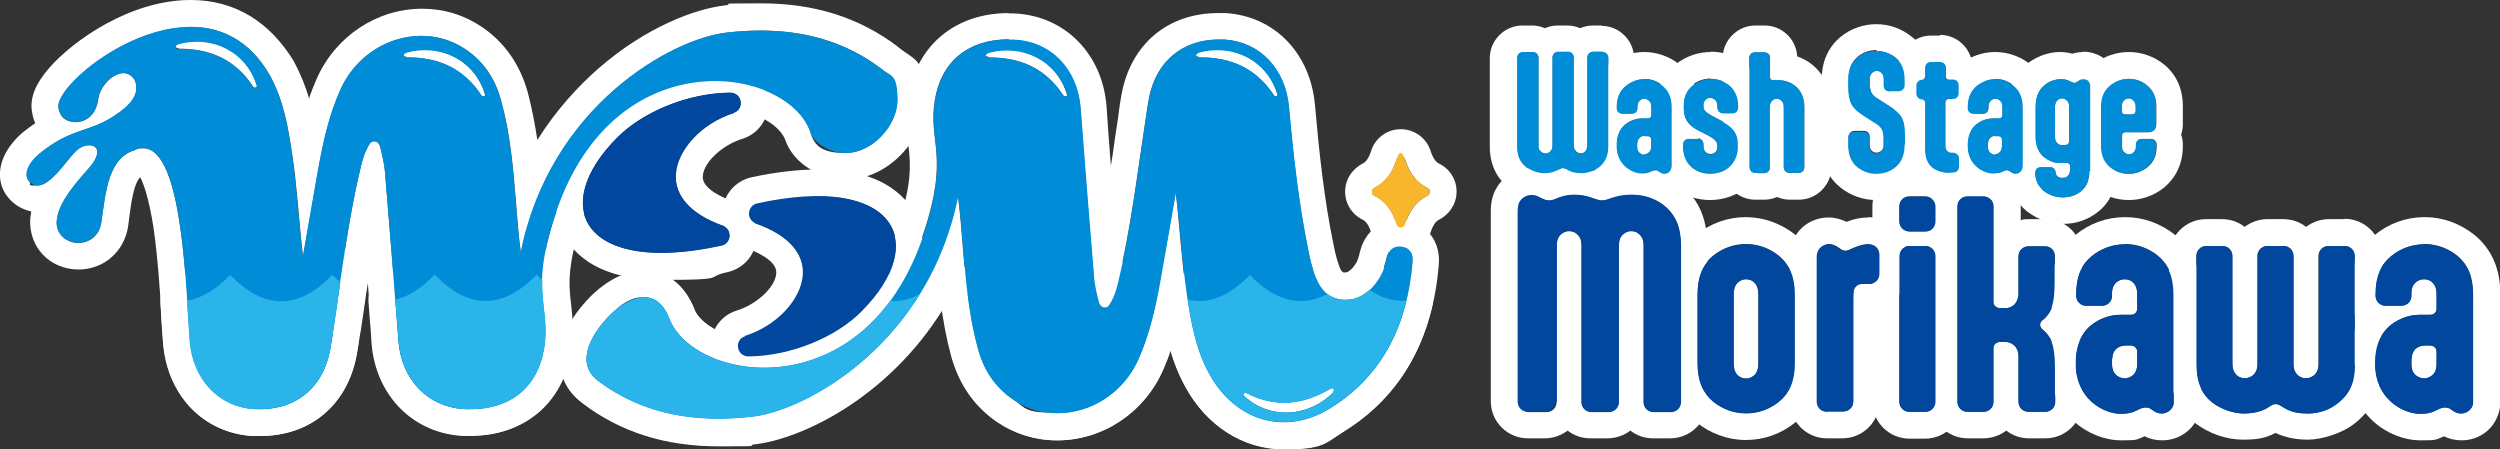 <?xml version="1.0" encoding="UTF-8"?>
<svg id="_レイヤー_1" data-name="レイヤー_1" xmlns="http://www.w3.org/2000/svg" version="1.1" viewBox="0 0 744.9 133.8">
  <rect x="0" y="0" width="744.9" height="133.8" fill="#333333" stroke="none"/>
  <!-- Generator: Adobe Illustrator 30.0.0, SVG Export Plug-In . SVG Version: 2.1.1 Build 123)  -->
  <defs>
    <style>
      .st0 {
        fill: none;
      }

      .st1 {
        fill: #2ab4ea;
      }

      .st2 {
        fill: #00479d;
      }

      .st3 {
        fill: #fff;
      }

      .st4 {
        fill: #f8b62d;
      }

      .st5 {
        fill: #008cd6;
      }
    </style>
  </defs>
  <g>
    <g>
      <path class="st5" d="M417.8,73.5c-2.6-.4-4.1,1-4.6,3.5-.5,2.2-1.2,4.4-2.5,6.3-2.5,3.8-5.9,6.4-10.7,6-4.7-.4-7-3.8-8.4-7.9-.7-2.1-1.3-4.3-1.7-6.6-2.9-14.2-4.5-28.5-5.8-42.9-1-11.3-8.6-19.4-19.1-20.1-11.8-.7-20.4,5.9-22.6,17.5-.4,2.1-.7,4.3-1,6.4-2.5,16.3-4.4,32.7-8.3,48.7-.5,2-1.1,4-2.1,5.7-.4.7-.8,1.6-1.9,1.5-1-.1-1.5-.9-1.7-1.7-.6-2.4-1.2-4.8-1.4-7.3-1.4-16.8-2.7-33.7-4-50.5-.9-11.6-8.9-19.9-20-20.3-12.9-.5-21.5,6.2-23.4,18.3-1.8,11.6,3.5,15.6-1.8,34.5-15.5,57.9-69.8,50.2-77.4,30.2-3.9-9.9-12.2-6.4-17.7-.9-5.5,5.5-10.5,14.2-3.5,19.5,13.6,10.3,29.4,12.5,45.8,10.7,16.1-1.7,52.7-21.6,61.5-65.6.7,5.3,1.1,10.5,1.5,15.7.8,10,1.7,20,4.4,29.7,1.7,6.3,5,11.4,10.4,15.1,12.9,8.8,30.9,2.9,37.5-12.1,3.4-7.7,5.1-15.7,6.6-23.9,1.5-8.6,3-17.1,4.5-25.7,1.2,10.1,1.8,20.2,3.2,30.3,1.2,8.2,2.6,16.4,6.7,23.8,7.6,14,22.6,18.6,36,10.3,16-9.9,23.1-25.3,24.6-43.6.2-2.3-.6-4.2-3.1-4.6ZM316.9,28.6c-5.5-8.4-13.2-11.5-22.3-11.4-1.2,0-1.2-1,0-1.4,10.1-2.8,20.4,2.4,23.4,12.5,0,.6-.6.8-1,.3ZM357.3,17.1c-1.2,0-1.2-1,0-1.4,10.1-2.8,20.4,2.4,23.4,12.5,0,.6-.6.8-1,.3-5.5-8.4-13.2-11.5-22.3-11.4ZM397.1,117.1c-7.4,7.4-18.9,8-26.5.8-.4-.5.2-1,.7-.8,9,4.6,17.1,3.4,25-1.2,1.1-.6,1.5.3.8,1.2Z"/>
      <path class="st3" d="M300.6,11.9c.4,0,.9,0,1.3,0,11,.4,19.1,8.7,20,20.3,1.2,16.9,2.6,33.7,4,50.5.2,2.4.9,4.9,1.4,7.3.2.8.7,1.6,1.7,1.7,0,0,.2,0,.2,0,.9,0,1.3-.8,1.7-1.5,1-1.8,1.6-3.7,2.1-5.7,3.9-16.1,5.8-32.5,8.3-48.7.3-2.1.6-4.3,1-6.4,2.1-11,9.9-17.6,20.8-17.6s1.2,0,1.8,0c10.6.7,18.1,8.8,19.1,20.1,1.3,14.4,2.9,28.7,5.8,42.9.5,2.2,1,4.4,1.7,6.6,1.4,4.1,3.7,7.5,8.4,7.9.3,0,.6,0,.9,0,4.3,0,7.4-2.5,9.8-6.1,1.3-1.9,2-4.1,2.5-6.3.5-2.1,1.7-3.5,3.8-3.5s.5,0,.8,0c2.5.4,3.3,2.3,3.1,4.6-1.5,18.3-8.6,33.7-24.6,43.6-4.5,2.8-9.2,4.1-13.7,4.1-8.9,0-17.2-5.2-22.3-14.4-4.1-7.4-5.5-15.6-6.7-23.8-1.5-10-2-20.1-3.2-30.3-1.5,8.6-3,17.1-4.5,25.7-1.4,8.2-3.2,16.3-6.6,23.9-4.5,10.2-14.3,16.2-24.2,16.2s-9.2-1.3-13.3-4.1c-5.4-3.7-8.7-8.8-10.4-15.1-2.7-9.7-3.6-19.7-4.4-29.7-.4-5.2-.8-10.5-1.5-15.7-8.8,44-45.4,63.9-61.5,65.6-3.3.4-6.6.6-9.9.6-12.8,0-25-3.1-35.9-11.3-7-5.2-2-14,3.5-19.5,3-3,6.8-5.4,10.2-5.4,2.9,0,5.7,1.7,7.5,6.3,3.2,8.5,14.8,14.7,28.3,14.7s40.1-11.6,49.1-44.9c5.3-18.9,0-22.9,1.8-34.5,1.8-11.6,9.9-18.3,22.1-18.3M357.3,17.1s0,0,.1,0c9.1,0,16.7,3,22.2,11.4.2.2.3.2.5.2.3,0,.6-.2.5-.6-2.5-8.3-9.8-13.3-18-13.3s-3.6.2-5.4.7c-1.1.4-1.2,1.4,0,1.4M294.6,17.1s0,0,.1,0c9.1,0,16.7,3,22.2,11.4.2.2.3.2.5.2.3,0,.6-.2.5-.6-2.5-8.3-9.8-13.3-18-13.3-1.8,0-3.6.2-5.4.7-1.1.4-1.2,1.4,0,1.4M382.6,119.9c-3.7,0-7.4-.9-11.3-2.9,0,0-.2,0-.2,0-.5,0-.8.4-.5.8,3.6,3.5,8.2,5.1,12.7,5.1s10-2,13.8-5.9c.6-.7.5-1.4-.1-1.4s-.4,0-.6.2c-4.5,2.6-9,4.1-13.7,4.1M300.6,3.9h0c-16,0-27.5,9.6-30,25-.9,5.7-.4,10,0,13.8.6,5.1,1.2,9.9-1.6,19.9,0,0,0,0,0,0-3.7,13.7-9.8,24-18.3,30.8-8.5,6.8-17.2,8.2-23.1,8.2-10.8,0-19-4.9-20.8-9.6,0,0,0,0,0-.1-2.9-7.2-8.3-11.3-14.9-11.3-7.1,0-13,4.8-15.9,7.7-3.7,3.7-9.8,11.2-9.2,19.8.3,4.7,2.6,8.8,6.6,11.8,11.4,8.7,24.8,12.9,40.7,12.9s7-.2,10.7-.6c8.9-1,23.6-6.4,37.9-18.9,5.7-5,12.3-12,18.1-21.2.7,4.7,1.6,9.4,2.8,14,2.3,8.4,6.9,15,13.6,19.6,5.3,3.6,11.4,5.5,17.9,5.5,13.5,0,25.9-8.2,31.5-21,.8-1.9,1.6-3.8,2.2-5.7,1.1,3.6,2.5,7.2,4.4,10.7,6.4,11.7,17.3,18.6,29.3,18.6s12.3-1.8,17.9-5.3c16.9-10.5,26.5-27.2,28.3-49.7.6-6.7-3.5-12.1-9.8-13.2-.7-.1-1.4-.2-2.1-.2-5.6,0-10.2,3.8-11.6,9.7-.4,1.7-.8,2.9-1.4,3.7-1.7,2.5-2.7,2.5-3.1,2.5s-.2,0-.3,0c-.2,0-.3,0-.3,0h0s-.6-.5-1.2-2.4c-.6-1.7-1.1-3.6-1.5-5.7-2.9-13.9-4.4-28.4-5.6-42-1.4-15.4-12.1-26.4-26.6-27.3-.8,0-1.5,0-2.3,0-14.9,0-25.9,9.2-28.7,24.1-.3,1.7-.6,3.4-.8,5,0,.6-.2,1.1-.2,1.7-.6,3.9-1.2,7.8-1.7,11.6-.2,1-.3,2.1-.5,3.1-.5-6-.9-11.9-1.3-17.7-1.2-15.7-12.5-27.1-27.6-27.7-.6,0-1.1,0-1.7,0h0Z"/>
    </g>
    <g>
      <path class="st5" d="M262.4,20.4c-13.6-10.3-29.4-12.5-45.8-10.7-16.1,1.7-52.7,21.6-61.5,65.6-.7-5.3-1.1-10.5-1.5-15.7-.8-10-1.7-20-4.4-29.7-1.7-6.3-5-11.4-10.4-15.1-12.9-8.8-30.9-2.9-37.5,12.1-3.4,7.7-5.1,15.7-6.6,23.9-1.5,8.6-3,17.1-4.5,25.7-1.2-10.1-1.8-20.2-3.2-30.3-1.2-8.2-2.6-16.4-6.7-23.8-19.3-33.6-64.2,1-62.9,9.6.9,6,10.7,6.2,11.8-2.6.7-5.3,7.7-10.8,10.9-5.7,2,4.4-1.6,7.8-5.8,10.6-7.8,5.3-13,3.6-22.6,11.5-3.2,2.6-5,6.2-2.9,8.3,4.1,4.2,9.8-4.8,13.1-8.4,4.3-4.6,10.5-2.5,4.8,4.1-3.1,3.6-9.4,10.2-9.8,16-.5,7.9,12,9.2,13.3.3,1.3-8.9,2-19.5,10.5-21.6,14.1-5.2,14.6,43,15.9,57.3,1,11.3,8.6,19.4,19.1,20.1,11.8.7,20.4-5.9,22.6-17.5.4-2.1.7-4.3,1-6.4,2.5-16.3,4.4-32.7,8.3-48.7.5-2,1.1-4,2.1-5.7.4-.7.8-1.6,1.9-1.5,1,.1,1.5.9,1.7,1.7.6,2.4,1.2,4.8,1.4,7.3,1.4,16.8,2.7,33.7,4,50.5.9,11.6,8.9,19.9,20,20.3,12.9.5,21.5-6.2,23.4-18.3,1.8-11.6-3.5-15.6,1.8-34.5,15.5-57.9,69.8-50.2,77.4-30.2,1.2,4.1,6.5,6.7,10.7,6.7,7.8,0,15.4-8.1,15.4-15.9s-1.8-6.8-4.9-9.3ZM75.5,26c-5.5-8.4-13.2-11.5-22.3-11.4-1.2,0-1.2-1,0-1.4,10.1-2.8,20.4,2.4,23.4,12.5,0,.6-.6.8-1,.3ZM143.5,28.5c-5.5-8.4-13.2-11.5-22.3-11.4-1.2,0-1.2-1,0-1.4,10.1-2.8,20.4,2.4,23.4,12.5,0,.6-.6.8-1,.3Z"/>
      <path class="st3" d="M56.8,8c8.9,0,17.5,3.8,23.6,14.4,4.1,7.4,5.5,15.6,6.7,23.8,1.5,10,2,20.1,3.2,30.3,1.5-8.6,3-17.1,4.5-25.7,1.4-8.2,3.2-16.3,6.6-23.9,4.5-10.2,14.3-16.2,24.2-16.2,4.6,0,9.2,1.3,13.3,4.1,5.4,3.7,8.7,8.8,10.4,15.1,2.7,9.7,3.6,19.7,4.4,29.7.4,5.2.8,10.5,1.5,15.7,8.8-44,45.4-63.9,61.5-65.6,3.3-.4,6.6-.6,9.9-.6,12.8,0,25,3.1,35.9,11.3,3.2,2.6,4.9,5.8,4.9,9.3,0,7.8-7.6,15.9-15.4,15.9s-9.5-2.6-10.7-6.7c-3.2-8.5-14.8-14.7-28.3-14.7s-40.1,11.6-49.1,44.9c-5.3,18.9,0,22.9-1.8,34.5-1.8,11.6-9.9,18.3-22.1,18.3s-.9,0-1.3,0c-11-.4-19.1-8.7-20-20.3-1.2-16.9-2.6-33.7-4-50.5-.2-2.4-.9-4.9-1.4-7.3-.2-.8-.7-1.6-1.7-1.7,0,0-.2,0-.2,0-.9,0-1.3.8-1.7,1.5-1,1.8-1.6,3.7-2.1,5.7-3.9,16.1-5.8,32.5-8.3,48.7-.3,2.1-.6,4.3-1,6.4-2.1,11-9.9,17.6-20.8,17.6s-1.2,0-1.8,0c-10.6-.7-18.1-8.8-19.1-20.1-1.2-13.6-1.8-57.7-13.9-57.7s-1.3.1-2,.4c-8.5,2.1-9.2,12.7-10.5,21.6-.6,4.3-3.8,6.2-6.9,6.2s-6.7-2.3-6.4-6.5c.4-5.9,6.7-12.4,9.8-16,3.6-4.2,2.4-6.6,0-6.6s-3.2.8-4.8,2.5c-2.7,3-7,9.5-10.7,9.5s-1.6-.3-2.4-1.1c-2-2-.2-5.7,2.9-8.3,9.5-7.9,14.8-6.2,22.6-11.5,4.2-2.8,7.7-6.3,5.8-10.6-.9-1.4-2.1-2-3.3-2-3.2,0-7,3.9-7.5,7.7-.6,4.8-3.8,6.9-6.7,6.9s-4.8-1.5-5.2-4.3c-.8-5.9,20-24,39.4-24M53.2,14.5s0,0,.1,0c9.1,0,16.7,3,22.2,11.4.2.2.3.2.5.2.3,0,.6-.2.5-.6-2.5-8.3-9.8-13.3-18-13.3-1.8,0-3.6.2-5.4.7-1.1.4-1.2,1.4,0,1.4M121.2,17.1s0,0,.1,0c9.1,0,16.7,3,22.2,11.4.2.2.3.2.5.2.3,0,.6-.2.5-.6-2.5-8.3-9.8-13.3-18-13.3-1.8,0-3.6.2-5.4.7-1.1.4-1.2,1.4,0,1.4M56.8,0v6.7S56.8,0,56.8,0C38.8,0,21.8,12.1,14.7,20.2c-4.1,4.7-5.8,8.9-5.2,12.9.2,1.3.5,2.5,1,3.6-1.2.8-2.5,1.8-3.9,2.9C2.7,43,.2,47.2,0,51.4c-.2,3.2,1,6.1,3.2,8.3,1.7,1.7,3.8,2.8,6.1,3.3-.1.8-.2,1.5-.3,2.3-.2,4,1.1,7.7,3.7,10.5,2.7,2.9,6.6,4.5,10.7,4.5,7.6,0,13.7-5.4,14.8-13,.1-.8.2-1.6.3-2.4.6-4.7,1.4-10.3,3.3-12.1.9,1.8,2.5,5.9,3.9,14.8,1.3,8.9,2,19.1,2.4,26.6.2,3.3.4,6.2.6,8.4,1.4,15.4,12.1,26.4,26.6,27.3.8,0,1.5,0,2.3,0,14.9,0,25.9-9.2,28.7-24.1.3-1.7.6-3.4.8-5,0-.6.2-1.1.3-1.7.6-3.9,1.2-7.8,1.7-11.6.2-1,.3-2.1.5-3.1.5,6,.9,11.9,1.3,17.7,1.2,15.7,12.5,27.1,27.6,27.7.6,0,1.1,0,1.7,0,16,0,27.5-9.6,30-25,.9-5.7.4-10,0-13.8-.6-5.1-1.2-9.9,1.6-19.9,0,0,0,0,0,0,3.7-13.7,9.8-24,18.3-30.8,8.5-6.8,17.2-8.2,23.1-8.2,10.6,0,18.8,4.7,20.7,9.4,2.6,7.8,11.3,12,18.3,12,12,0,23.4-11.6,23.4-23.9s-2.8-11.4-7.9-15.5c0,0-.1-.1-.2-.2-11.5-8.7-24.8-12.9-40.7-12.9s-7,.2-10.7.6c-8.9,1-23.6,6.4-37.9,18.9-5.7,5-12.3,12-18.1,21.2-.7-4.7-1.6-9.4-2.8-14-2.3-8.4-6.9-15-13.6-19.6-5.3-3.6-11.4-5.5-17.9-5.5-13.5,0-25.9,8.2-31.5,21-.8,1.9-1.6,3.8-2.2,5.7-1.1-3.6-2.5-7.2-4.4-10.7,0,0,0,0,0-.1C80.4,6.4,69.9,0,56.8,0h0Z"/>
    </g>
    <g>
      <g>
        <path class="st5" d="M469.3,45.1c.4.4.9.7,1.5.7s1-.2,1.4-.6c.4-.4.7-.9.7-1.9v-26.1c0-1,.7-1.7,1.7-1.7h2.9c1,0,1.7.7,1.7,1.7v26.4c0,3-1,4.8-2.7,6.2-1.6,1.2-3.5,1.8-5.3,1.8s-3-.3-4.2-1l-.5-.3c-.3-.2-.6-.3-.9-.3s-.5.1-.8.3l-.6.3c-1.2.7-2.5,1-4.1,1s-3.7-.6-5.2-1.8c-1.8-1.4-2.8-3.2-2.8-6.2v-26.4c0-1,.7-1.7,1.7-1.7h2.9c1,0,1.7.7,1.7,1.7v26.1c0,.9.2,1.4.6,1.7.4.4.9.7,1.5.7s1-.2,1.4-.6c.4-.4.7-.9.7-1.9v-26.1c0-1,.7-1.7,1.7-1.7h2.9c1,0,1.7.7,1.7,1.7v26.1c0,.8.2,1.3.6,1.7Z"/>
        <path class="st3" d="M477.5,15.6c1,0,1.7.7,1.7,1.7v26.4c0,3-1,4.8-2.7,6.2-1.6,1.2-3.5,1.8-5.3,1.8s-3-.3-4.2-1l-.5-.3c-.3-.2-.6-.3-.9-.3s-.5.1-.8.3l-.6.3c-1.2.7-2.5,1-4.1,1s-3.7-.6-5.2-1.8c-1.8-1.4-2.8-3.2-2.8-6.2v-26.4c0-1,.7-1.7,1.7-1.7h2.9c1,0,1.7.7,1.7,1.7v26.1c0,.9.2,1.4.6,1.7.4.4.9.7,1.5.7s1-.2,1.4-.6c.4-.4.7-.9.7-1.9v-26.1c0-1,.7-1.7,1.7-1.7h2.9c1,0,1.7.7,1.7,1.7v26.1c0,.8.2,1.3.6,1.7.4.4.9.7,1.5.7s1-.2,1.4-.6c.4-.4.7-.9.7-1.9v-26.1c0-1,.7-1.7,1.7-1.7h2.9M477.5,7.6h-2.9c-1.3,0-2.6.3-3.8.8-1.2-.5-2.4-.8-3.8-.8h-2.9c-1.3,0-2.6.3-3.8.8-1.2-.5-2.4-.8-3.8-.8h-2.9c-5.3,0-9.7,4.4-9.7,9.7v26.4c0,6.6,3.2,10.4,5.9,12.5,2.9,2.3,6.4,3.5,10.1,3.5s3.9-.3,5.5-.8c1.7.6,3.5.8,5.6.8,3.6,0,7.2-1.2,10.1-3.4,0,0,0,0,0,0,2.7-2.1,5.8-5.9,5.8-12.5v-26.4c0-5.3-4.4-9.7-9.7-9.7h0Z"/>
      </g>
      <g>
        <path class="st5" d="M498,49.8c0,.5-.2,1-.5,1.3-.4.4-.9.7-1.5.7s-1.1-.2-1.5-.6h-.2c-.3-.3-.6-.5-1-.5s-1,.3-1.7.6c-.7.3-1.5.4-2.4.4-3,0-7.5-2.7-7.5-8.1v-.4c0-1.8.4-4.5,2.6-6.2,1.7-1.3,3.4-1.7,4.9-1.7h1.7c.7,0,1.1-.4,1.1-1v-2.4c0-.9-.2-1.4-.6-1.8-.4-.4-.9-.7-1.5-.7s-1,.2-1.4.6c-.4.4-.7.9-.7,1.8v.4c0,1-.7,1.7-1.7,1.7h-2.7c-1,0-1.7-.7-1.7-1.7v-.2c0-3,1-5,2.7-6.4,1.5-1.2,3.4-2,5.5-2s4,.7,5.5,2c1.7,1.4,2.7,3.4,2.7,6.4v17.9ZM489.9,40.4c-.5,0-1,.2-1.4.6-.4.4-.6.9-.7,1.9v.7c0,1,.3,1.5.7,1.9.4.3.9.6,1.4.6s1.1-.3,1.5-.7c.4-.4.6-.9.6-1.7v-2.1c0-.6-.4-1-1.1-1h-1Z"/>
        <path class="st3" d="M489.9,23.5c2.1,0,4,.7,5.5,2,1.7,1.4,2.7,3.4,2.7,6.4v17.9c0,.5-.2,1-.5,1.3-.4.4-.9.7-1.5.7s-1.1-.2-1.5-.6h-.2c-.3-.3-.6-.5-1-.5s-1,.3-1.7.6c-.7.3-1.5.4-2.4.4-3,0-7.5-2.7-7.5-8.1v-.4c0-1.8.4-4.5,2.6-6.2,1.7-1.3,3.4-1.7,4.9-1.7h1.7c.7,0,1.1-.4,1.1-1v-2.4c0-.9-.2-1.4-.6-1.8-.4-.4-.9-.7-1.5-.7s-1,.2-1.4.6c-.4.4-.7.9-.7,1.8v.4c0,1-.7,1.7-1.7,1.7h-2.7c-1,0-1.7-.7-1.7-1.7v-.2c0-3,1-5,2.7-6.4,1.5-1.2,3.4-2,5.5-2M489.9,46c.6,0,1.1-.3,1.5-.7.4-.4.6-.9.6-1.7v-2.1c0-.6-.4-1-1.1-1h-1c-.5,0-1,.2-1.4.6-.4.4-.6.9-.7,1.9v.7c0,1,.3,1.5.7,1.9.4.3.9.6,1.4.6M489.9,15.5c-3.8,0-7.5,1.3-10.5,3.7,0,0,0,0,0,0-3.7,3-5.6,7.3-5.6,12.6v.2c0,1.7.4,3.2,1.2,4.6-.8,2-1.2,4.2-1.2,6.5v.4c0,10,8,16.1,15.5,16.1s2.7-.2,3.8-.5c1,.3,2,.5,3,.5,2.9,0,5.6-1.2,7.5-3.3,0,0,0,0,0,0,1.6-1.8,2.4-4.1,2.4-6.6v-17.9c0-5.3-1.9-9.5-5.6-12.6,0,0,0,0,0,0-3-2.4-6.7-3.7-10.5-3.7h0Z"/>
      </g>
      <g>
        <path class="st5" d="M513.6,36.5c2.9,1.6,4.2,3.5,4.2,6.3v1.2c0,2.2-.9,4.5-2.9,6.1-1.4,1.1-3.3,1.7-5.4,1.7s-3.9-.7-5.3-1.8c-1.7-1.4-2.7-3.5-2.7-6.4v-.5c0-1,.7-1.7,1.7-1.7h2.7c1,0,1.7.7,1.7,1.7v.3c0,.9.2,1.6.6,2,.4.4.9.7,1.6.7s1.3-.3,1.6-.8c.3-.4.4-.8.4-1.2v-.5c0-1.1-.7-2-2.5-3l-3.5-1.8c-2.9-1.5-4.1-3.6-4.1-6.3v-1c0-2.4.8-4.6,2.8-6.1,1.4-1.1,3.2-1.8,5.4-1.8s3.9.7,5.3,1.8c1.7,1.4,2.7,3.5,2.7,6.1v.6c0,1-.7,1.7-1.7,1.7h-2.7c-1,0-1.7-.7-1.7-1.7v-.2c0-.8-.2-1.6-.6-2-.4-.4-.9-.7-1.6-.7s-1.2.3-1.6.8c-.3.4-.4.8-.4,1.3v.5c0,.8.3,1.5,2.4,2.7l3.6,1.9Z"/>
        <path class="st3" d="M509.8,23.5c2.1,0,3.9.7,5.3,1.8,1.7,1.4,2.7,3.5,2.7,6.1v.6c0,1-.7,1.7-1.7,1.7h-2.7c-1,0-1.7-.7-1.7-1.7v-.2c0-.8-.2-1.6-.6-2-.4-.4-.9-.7-1.6-.7s-1.2.3-1.6.8c-.3.4-.4.8-.4,1.3v.5c0,.8.3,1.5,2.4,2.7l3.6,1.9c2.9,1.6,4.2,3.5,4.2,6.3v1.2c0,2.2-.9,4.5-2.9,6.1-1.4,1.1-3.3,1.7-5.4,1.7s-3.9-.7-5.3-1.8c-1.7-1.4-2.7-3.5-2.7-6.4v-.5c0-1,.7-1.7,1.7-1.7h2.7c1,0,1.7.7,1.7,1.7v.3c0,.9.2,1.6.6,2,.4.4.9.7,1.6.7s1.3-.3,1.6-.8c.3-.4.4-.8.4-1.2v-.5c0-1.1-.7-2-2.5-3l-3.5-1.8c-2.9-1.5-4.1-3.6-4.1-6.3v-1c0-2.4.8-4.6,2.8-6.1,1.4-1.1,3.2-1.8,5.4-1.8M509.8,15.5c-3.8,0-7.3,1.2-10.3,3.5-3.8,3-5.9,7.4-5.9,12.4v1c0,2.1.4,4.1,1.1,5.9-.8,1.4-1.2,3-1.2,4.7v.5c0,5.2,2,9.7,5.7,12.6,0,0,0,0,0,0,2.9,2.3,6.5,3.5,10.3,3.5s7.5-1.2,10.3-3.4c3.8-3,5.9-7.5,5.9-12.4v-1.2c0-1.8-.3-3.9-1.2-6,.8-1.4,1.2-3,1.2-4.7v-.6c0-5.1-2-9.5-5.7-12.4,0,0,0,0,0,0-2.9-2.3-6.5-3.5-10.3-3.5h0Z"/>
      </g>
      <g>
        <path class="st5" d="M527.4,49.8c0,1-.7,1.7-1.7,1.7h-2.7c-1,0-1.7-.7-1.7-1.7V17.3c0-1,.7-1.7,1.7-1.7h2.7c1,0,1.7.7,1.7,1.7v5.7c0,.2,0,.4.1.5.2.3.5.4.8.4h.4c.3,0,.7,0,1.2,0,3.7,0,7.7,2.5,7.7,7.9v18c0,1-.7,1.7-1.7,1.7h-2.7c-1,0-1.7-.7-1.7-1.7v-17.8c0-1-.2-1.5-.6-1.9-.4-.4-.9-.7-1.5-.7s-1.1.3-1.5.7c-.3.4-.6.9-.6,1.9v17.9Z"/>
        <path class="st3" d="M525.7,15.6c1,0,1.7.7,1.7,1.7v5.7c0,.2,0,.4.1.5.2.3.5.4.8.4h.4c.3,0,.7,0,1.2,0,3.7,0,7.7,2.5,7.7,7.9v18c0,1-.7,1.7-1.7,1.7h-2.7c-1,0-1.7-.7-1.7-1.7v-17.8c0-1-.2-1.5-.6-1.9-.4-.4-.9-.7-1.5-.7s-1.1.3-1.5.7c-.3.4-.6.9-.6,1.9v17.9c0,1-.7,1.7-1.7,1.7h-2.7c-1,0-1.7-.7-1.7-1.7V17.3c0-1,.7-1.7,1.7-1.7h2.7M525.7,7.6h-2.7c-5.3,0-9.7,4.4-9.7,9.7v32.5c0,5.3,4.4,9.7,9.7,9.7h2.7c1.3,0,2.6-.3,3.8-.8,1.2.5,2.4.8,3.8.8h2.7c5.3,0,9.7-4.4,9.7-9.7v-18c0-7.1-4.1-12.9-10.2-15-.3-5.1-4.5-9.2-9.7-9.2h0Z"/>
      </g>
      <g>
        <path class="st5" d="M567.5,43.2c0,3.2-1,5.1-2.7,6.6-1.6,1.3-3.5,2-5.7,2s-4.1-.7-5.7-2c-1.7-1.4-2.7-3.4-2.7-6.6v-2.2c0-1,.8-1.7,1.8-1.7h2.8c1,0,1.7.7,1.7,1.7v2.3c0,1,.2,1.5.6,1.9.4.4.9.6,1.4.6s1.2-.3,1.6-.7c.3-.4.6-.9.6-1.7v-2c0-1.3-.1-2.1-.5-2.8-.4-.8-1.1-1.4-2.2-2l-2.8-1.8c-2-1.3-3.3-2.3-4.1-3.8-.6-1.2-.9-2.8-.9-5.2v-2c0-3.2,1-5.1,2.7-6.6,1.6-1.3,3.5-2,5.7-2s4.1.7,5.7,2c1.7,1.4,2.7,3.4,2.7,6.6v1.7c0,1-.9,1.7-1.8,1.7h-2.7c-1,0-1.7-.7-1.7-1.7v-1.9c0-1-.3-1.5-.7-1.9-.4-.4-.9-.6-1.4-.6s-1.1.3-1.5.7c-.3.4-.6.9-.6,1.7v1.4c0,1.2.2,2,.5,2.7.4.8,1.1,1.4,2.2,2l2.8,1.8c1.9,1.2,3.2,2.2,4,3.5.7,1.2,1,2.8,1,5.3v2.7Z"/>
        <path class="st3" d="M559.1,15.2c2.1,0,4.1.7,5.7,2,1.7,1.4,2.7,3.4,2.7,6.6v1.7c0,1-.9,1.7-1.8,1.7h-2.7c-1,0-1.7-.7-1.7-1.7v-1.9c0-1-.3-1.5-.7-1.9-.4-.4-.9-.6-1.4-.6s-1.1.3-1.5.7c-.3.4-.6.9-.6,1.7v1.4c0,1.2.2,2,.5,2.7.4.8,1.1,1.4,2.2,2l2.8,1.8c1.9,1.2,3.2,2.2,4,3.5.7,1.2,1,2.8,1,5.3v2.7c0,3.2-1,5.1-2.7,6.6-1.6,1.3-3.5,2-5.7,2s-4.1-.7-5.7-2c-1.7-1.4-2.7-3.4-2.7-6.6v-2.2c0-1,.8-1.7,1.8-1.7h2.8c1,0,1.7.7,1.7,1.7v2.3c0,1,.2,1.5.6,1.9.4.4.9.6,1.4.6s1.2-.3,1.6-.7c.3-.4.6-.9.6-1.7v-2c0-1.3-.1-2.1-.5-2.8-.4-.8-1.1-1.4-2.2-2l-2.8-1.8c-2-1.3-3.3-2.3-4.1-3.8-.6-1.2-.9-2.8-.9-5.2v-2c0-3.2,1-5.1,2.7-6.6,1.6-1.3,3.5-2,5.7-2M559.1,7.2c-3.9,0-7.6,1.3-10.7,3.8,0,0,0,0,0,0-3.7,3.1-5.6,7.4-5.6,12.7v2c0,3.6.6,6.3,1.8,8.8,0,0,0,0,0,0,0,.2.2.3.2.5-1.3,1.6-2.1,3.7-2.1,5.9v2.2c0,5.4,1.9,9.7,5.6,12.7,0,0,0,0,0,0,3.1,2.5,6.8,3.8,10.7,3.8s7.6-1.3,10.7-3.8c0,0,0,0,0,0,3.7-3.1,5.6-7.4,5.6-12.7v-2.7c0-2.6-.2-6-2-9.2,1.2-1.6,2-3.6,2-5.8v-1.7c0-5.4-1.9-9.7-5.6-12.7,0,0,0,0,0,0-3.1-2.5-6.8-3.8-10.7-3.8h0Z"/>
      </g>
      <g>
        <path class="st5" d="M581.2,51.5c-2.4,0-4.3-.6-5.6-1.7-1.3-1.1-2-2.9-2-5.4v-13.8c0-.5-.4-.9-.8-1h-.5c-.7-.2-1.3-.9-1.3-1.7v-2.4c0-.8.6-1.5,1.3-1.7h.5c.4-.2.8-.6.8-1.1v-2.5c0-1,.7-1.7,1.7-1.7h2.7c1,0,1.7.7,1.7,1.7v2.5c0,.6.4,1,1,1h1.2c1,0,1.7.7,1.7,1.7v2.4c0,1-.7,1.7-1.7,1.7h-1.1c-.7,0-1.1.4-1.1,1v12.8c0,1.4.6,2.1,1.7,2.2h.6c1,.1,1.7.8,1.7,1.7v2.5c0,1-.7,1.7-1.7,1.7h-.7Z"/>
        <path class="st3" d="M578.1,18.6c1,0,1.7.7,1.7,1.7v2.5c0,.6.4,1,1,1h1.2c1,0,1.7.7,1.7,1.7v2.4c0,1-.7,1.7-1.7,1.7h-1.1c-.7,0-1.1.4-1.1,1v12.8c0,1.4.6,2.1,1.7,2.2h.6c1,.1,1.7.8,1.7,1.7v2.5c0,1-.7,1.7-1.7,1.7h-.7c-2.4,0-4.3-.6-5.6-1.7-1.3-1.1-2-2.9-2-5.4v-13.8c0-.5-.4-.9-.8-1h-.5c-.7-.2-1.3-.9-1.3-1.7v-2.4c0-.8.6-1.5,1.3-1.7h.5c.4-.2.8-.6.8-1.1v-2.5c0-1,.7-1.7,1.7-1.7h2.7M578.1,10.6h-2.7c-4.8,0-8.9,3.6-9.6,8.2-1.7,1.8-2.7,4.1-2.7,6.7v2.4c0,2.5,1,4.9,2.6,6.6v9.9c0,5.9,2.5,9.4,4.6,11.3,2.8,2.5,6.5,3.8,10.9,3.8h.7c5.3,0,9.7-4.4,9.7-9.7v-2.5c0-3.2-1.5-6-3.9-7.8v-3.9c2.4-1.8,3.9-4.6,3.9-7.8v-2.4c0-3.4-1.7-6.3-4.3-8.1-1.2-4-4.9-6.9-9.3-6.9h0Z"/>
      </g>
      <g>
        <path class="st5" d="M602.6,49.8c0,.5-.2,1-.5,1.3-.4.4-.9.7-1.5.7s-1.1-.2-1.5-.6h-.2c-.3-.3-.6-.5-1-.5s-1,.3-1.7.6c-.7.3-1.5.4-2.4.4-3,0-7.5-2.7-7.5-8.1v-.4c0-1.8.4-4.5,2.6-6.2,1.7-1.3,3.4-1.7,4.9-1.7h1.7c.7,0,1.1-.4,1.1-1v-2.4c0-.9-.2-1.4-.6-1.8-.4-.4-.9-.7-1.5-.7s-1,.2-1.4.6c-.4.4-.7.9-.7,1.8v.4c0,1-.7,1.7-1.7,1.7h-2.7c-1,0-1.7-.7-1.7-1.7v-.2c0-3,1-5,2.7-6.4,1.5-1.2,3.4-2,5.5-2s4,.7,5.5,2c1.7,1.4,2.7,3.4,2.7,6.4v17.9ZM594.4,40.4c-.5,0-1,.2-1.4.6-.4.4-.6.9-.7,1.9v.7c0,1,.3,1.5.7,1.9.4.3.9.6,1.4.6s1.1-.3,1.5-.7c.3-.4.6-.9.6-1.7v-2.1c0-.6-.4-1-1.1-1h-1Z"/>
        <path class="st3" d="M594.5,23.5c2.1,0,4,.7,5.5,2,1.7,1.4,2.7,3.4,2.7,6.4v17.9c0,.5-.2,1-.5,1.3-.4.4-.9.7-1.5.7s-1.1-.2-1.5-.6h-.2c-.3-.3-.6-.5-1-.5s-1,.3-1.7.6c-.7.3-1.5.4-2.4.4-3,0-7.5-2.7-7.5-8.1v-.4c0-1.8.4-4.5,2.6-6.2,1.7-1.3,3.4-1.7,4.9-1.7h1.7c.7,0,1.1-.4,1.1-1v-2.4c0-.9-.2-1.4-.6-1.8-.4-.4-.9-.7-1.5-.7s-1,.2-1.4.6c-.4.4-.7.9-.7,1.8v.4c0,1-.7,1.7-1.7,1.7h-2.7c-1,0-1.7-.7-1.7-1.7v-.2c0-3,1-5,2.7-6.4,1.5-1.2,3.4-2,5.5-2M594.4,46c.6,0,1.1-.3,1.5-.7.3-.4.6-.9.6-1.7v-2.1c0-.6-.4-1-1.1-1h-1c-.5,0-1,.2-1.4.6-.4.4-.6.9-.7,1.9v.7c0,1,.3,1.5.7,1.9.4.3.9.6,1.4.6M594.5,15.5c-3.8,0-7.5,1.3-10.5,3.7,0,0,0,0,0,0-3.7,3-5.6,7.3-5.6,12.6v.2c0,1.7.4,3.2,1.2,4.6-.8,2-1.2,4.2-1.2,6.5v.4c0,10,8,16.1,15.5,16.1s2.7-.2,3.8-.5c1,.3,2,.5,3,.5,2.9,0,5.6-1.2,7.5-3.3,0,0,0,0,0,0,1.6-1.8,2.4-4.1,2.4-6.6v-17.9c0-5.3-1.9-9.5-5.6-12.6,0,0,0,0,0,0-3-2.4-6.7-3.7-10.5-3.7h0Z"/>
      </g>
      <g>
        <path class="st5" d="M622.6,51c0,2.8-1,4.8-2.7,6.1-1.4,1.1-3.2,1.7-5.3,1.7s-4.1-.7-5.6-1.9c-1.6-1.3-2.5-2.9-2.6-5.1v-.3c0-1,.7-1.7,1.7-1.7h2.7c.9,0,1.6.6,1.7,1.6v.2c.2.9.8,1.4,2,1.4s1.3-.3,1.7-.7c.4-.4.6-.9.6-1.8v-1c0-.3,0-.5-.3-.7-.2-.2-.5-.3-.8-.3h-1.7c-.4,0-.8,0-1.3,0-1.2-.2-2.4-.7-3.6-1.6-2.2-1.7-2.6-4.4-2.6-6.2v-8.6c0-3.3,1-5.2,2.3-6.4,1.6-1.5,3.7-2.1,5.2-2.1s1.7.2,2.3.4c.8.3,1.3.7,1.7.7s.7-.1,1-.4h.2c.4-.5,1-.7,1.6-.7s1.1.2,1.4.5c.3.4.6.9.6,1.6v25.4ZM615.4,43.2c.7,0,1.1-.4,1.1-1v-10.5c0-.9-.2-1.4-.6-1.7-.4-.4-.9-.7-1.5-.7s-1,.2-1.4.6c-.4.4-.7.9-.7,1.9v9c0,1,.3,1.5.7,1.9.4.3.9.6,1.4.6h1Z"/>
        <path class="st3" d="M620.6,23.5c.6,0,1.1.2,1.4.5.3.4.6.9.6,1.6v25.4c0,2.8-1,4.8-2.7,6.1-1.4,1.1-3.2,1.7-5.3,1.7s-4.1-.7-5.6-1.9c-1.6-1.3-2.5-2.9-2.6-5.1v-.3c0-1,.7-1.7,1.7-1.7h2.7c.9,0,1.6.6,1.7,1.6v.2c.2.9.8,1.4,2,1.4s1.3-.3,1.7-.7c.4-.4.6-.9.6-1.8v-1c0-.3,0-.5-.3-.7-.2-.2-.5-.3-.8-.3h-1.7c-.4,0-.8,0-1.3,0-1.2-.2-2.4-.7-3.6-1.6-2.2-1.7-2.6-4.4-2.6-6.2v-8.6c0-3.3,1-5.2,2.3-6.4,1.6-1.5,3.7-2.1,5.2-2.1s1.7.2,2.3.4c.8.3,1.3.7,1.7.7s.7-.1,1-.4h.2c.4-.5,1-.7,1.6-.7M614.4,43.2h1c.7,0,1.1-.4,1.1-1v-10.5c0-.9-.2-1.4-.6-1.7-.4-.4-.9-.7-1.5-.7s-1,.2-1.4.6c-.4.4-.7.9-.7,1.9v9c0,1,.3,1.5.7,1.9.4.3.9.6,1.4.6M620.6,15.5c-1,0-2.1.2-3.1.5-1.2-.3-2.4-.5-3.7-.5-3.8,0-7.8,1.6-10.6,4.2,0,0,0,0,0,0-3.2,3-4.8,7.1-4.8,12.3v8.6c0,2.3.4,4.5,1.2,6.4-.7,1.4-1.1,2.9-1.1,4.5v.3c0,.1,0,.2,0,.3.2,4.4,2.1,8.2,5.6,11,0,0,.1,0,.2.1,3,2.3,6.7,3.5,10.5,3.5s7.2-1.2,10.1-3.4c0,0,0,0,0,0,3.8-2.9,5.8-7.3,5.8-12.5v-25.4c0-2.8-1-5.3-2.9-7.2,0,0,0,0,0,0-1.8-1.8-4.4-2.8-7.1-2.8h0Z"/>
      </g>
      <g>
        <path class="st5" d="M642.4,43.6c0,2.8-1,4.8-2.7,6.2-1.5,1.2-3.4,2-5.5,2s-4-.7-5.5-2c-1.7-1.4-2.7-3.4-2.7-6.4v-11.5c0-3,1-5,2.7-6.4,1.5-1.2,3.4-2,5.5-2s4,.7,5.5,2c1.7,1.4,2.7,3.4,2.7,6.2v5.5c0,1.1-.9,2.2-2.2,2.2h-7c-.6,0-1,.4-1,1v3.2c0,.9.2,1.4.6,1.7.4.4.9.7,1.5.7s1-.2,1.4-.6c.4-.4.7-.9.7-1.9v-.4c0-1,.7-1.7,1.7-1.7h2.7c1,0,1.7.7,1.7,1.7v.5ZM632.2,33.1c0,.6.4,1,1,1h2c.7,0,1.1-.4,1.1-1v-1.4c0-.9-.3-1.4-.7-1.8-.4-.4-.8-.6-1.4-.6s-1.1.3-1.5.7c-.3.4-.6.9-.6,1.7v1.4Z"/>
        <path class="st3" d="M634.3,23.5c2.1,0,4,.7,5.5,2,1.7,1.4,2.7,3.4,2.7,6.2v5.5c0,1.1-.9,2.2-2.2,2.2h-7c-.6,0-1,.4-1,1v3.2c0,.9.2,1.4.6,1.7.4.4.9.7,1.5.7s1-.2,1.4-.6c.4-.4.7-.9.7-1.9v-.4c0-1,.7-1.7,1.7-1.7h2.7c1,0,1.7.7,1.7,1.7v.5c0,2.8-1,4.8-2.7,6.2-1.5,1.2-3.4,2-5.5,2s-4-.7-5.5-2c-1.7-1.4-2.7-3.4-2.7-6.4v-11.5c0-3,1-5,2.7-6.4,1.5-1.2,3.4-2,5.5-2M633.3,34.1h2c.7,0,1.1-.4,1.1-1v-1.4c0-.9-.3-1.4-.7-1.8-.4-.4-.8-.6-1.4-.6s-1.1.3-1.5.7c-.3.4-.6.9-.6,1.7v1.4c0,.6.4,1,1,1M634.3,15.5c-3.8,0-7.5,1.3-10.5,3.7,0,0,0,0,0,0-3.7,3-5.6,7.3-5.6,12.6v11.5c0,5.3,1.9,9.5,5.6,12.6,0,0,0,0,0,0,3,2.4,6.7,3.7,10.5,3.7s7.5-1.3,10.5-3.7c0,0,0,0,0,0,2.5-2.1,5.6-5.9,5.6-12.4v-.5c0-1-.2-2-.5-2.9.3-1,.5-2,.5-3v-5.5c0-6.4-3-10.3-5.6-12.4,0,0,0,0,0,0-3-2.4-6.7-3.7-10.5-3.7h0Z"/>
      </g>
    </g>
    <g>
      <g>
        <path class="st2" d="M463.3,119.7c0,1.7-1.3,3-3,3h-5.1c-1.7,0-3-1.3-3-3v-56.6c0-1.9.3-2.8,1-3.6.7-.8,1.8-1.4,3.1-1.4s1.9.4,2.8.9l.5.2c.5.2.9.5,2,.5s2.3-.7,2.9-.9c1.7-.6,3.1-.8,4.6-.8,2.6,0,4.7.7,5.9,1.2.6.2,1.2.5,2.2.5s1.6-.3,2.6-.6c1.2-.4,3.2-1.1,6.3-1.1,5.4,0,9.9,2.3,12.5,6.2,1.5,2.3,2.3,5.1,2.3,9.3v46.2c0,1.7-1.3,3-3,3h-5.1c-1.7,0-3-1.3-3-3v-46.7c0-1.6-.4-2.3-1-3-.7-.8-1.6-1.2-2.7-1.2s-2,.5-2.7,1.2c-.6.7-1,1.5-1,3.1v46.6c0,1.7-1.3,3-3,3h-5.1c-1.7,0-3-1.3-3-3v-46.7c0-1.6-.4-2.3-1-3-.7-.8-1.6-1.2-2.7-1.2s-2,.5-2.7,1.2c-.6.7-1,1.5-1,3v46.7Z"/>
        <path class="st3" d="M486,58.1c5.4,0,9.9,2.3,12.5,6.2,1.5,2.3,2.3,5.1,2.3,9.3v46.2c0,1.7-1.3,3-3,3h-5.1c-1.7,0-3-1.3-3-3v-46.7c0-1.6-.4-2.3-1-3-.7-.8-1.6-1.2-2.7-1.2s-2,.5-2.7,1.2c-.6.7-1,1.5-1,3.1v46.6c0,1.7-1.3,3-3,3h-5.1c-1.7,0-3-1.3-3-3v-46.7c0-1.6-.4-2.3-1-3-.7-.8-1.6-1.2-2.7-1.2s-2,.5-2.7,1.2c-.6.7-1,1.5-1,3v46.7c0,1.7-1.3,3-3,3h-5.1c-1.7,0-3-1.3-3-3v-56.6c0-1.9.3-2.8,1-3.6.7-.8,1.8-1.4,3.1-1.4s1.9.4,2.8.9l.5.2c.5.2.9.5,2,.5s2.3-.7,2.9-.9c1.7-.6,3.1-.8,4.6-.8,2.6,0,4.7.7,5.9,1.2.6.2,1.2.5,2.2.5s1.6-.3,2.6-.6c1.2-.4,3.2-1.1,6.3-1.1M486,50.1c-4.3,0-7.3,1-8.8,1.5,0,0,0,0,0,0-2-.8-4.8-1.5-8.1-1.5s-4.7.4-7,1.2c0,0-.2,0-.3,0-1.3-.6-3.1-1.2-5.4-1.2-3.4,0-6.7,1.5-9.1,4-2.8,3.1-3.1,6.6-3.1,8.9v56.6c0,6.1,5,11,11,11h5.1c2.6,0,4.9-.9,6.8-2.3,1.9,1.5,4.2,2.3,6.8,2.3h5.1c2.6,0,4.9-.9,6.8-2.3,1.9,1.5,4.2,2.3,6.8,2.3h5.1c6.1,0,11-5,11-11v-46.2c0-5.6-1.1-9.9-3.6-13.7-4.1-6.2-11.1-9.8-19.1-9.8h0Z"/>
      </g>
      <g>
        <path class="st2" d="M534.8,108.3c0,5.4-1.7,9-4.7,11.4-2.7,2.2-6.1,3.5-9.8,3.5s-7.1-1.3-9.8-3.5c-3-2.5-4.7-6-4.7-11.4v-20.6c0-5.4,1.7-9,4.7-11.4,2.7-2.2,6.1-3.5,9.8-3.5s7.1,1.3,9.8,3.5c3,2.5,4.7,6,4.7,11.4v20.6ZM524,87.7c0-1.6-.4-2.6-1-3.3-.7-.8-1.6-1.2-2.7-1.2s-2,.5-2.7,1.2c-.6.7-1,1.7-1,3.3v20.6c0,1.6.4,2.6,1,3.3.7.8,1.6,1.2,2.7,1.2s2-.5,2.7-1.2c.6-.7,1-1.7,1-3.3v-20.6Z"/>
        <path class="st3" d="M520.2,72.7c3.7,0,7.1,1.3,9.8,3.5,3,2.5,4.7,6,4.7,11.4v20.6c0,5.4-1.7,9-4.7,11.4-2.7,2.2-6.1,3.5-9.8,3.5s-7.1-1.3-9.8-3.5c-3-2.5-4.7-6-4.7-11.4v-20.6c0-5.4,1.7-9,4.7-11.4,2.7-2.2,6.1-3.5,9.8-3.5M520.2,112.8c1.1,0,2-.5,2.7-1.2.6-.7,1-1.7,1-3.3v-20.6c0-1.6-.4-2.6-1-3.3-.7-.8-1.6-1.2-2.7-1.2s-2,.5-2.7,1.2c-.6.7-1,1.7-1,3.3v20.6c0,1.6.4,2.6,1,3.3.7.8,1.6,1.2,2.7,1.2M520.2,64.7c-5.4,0-10.5,1.8-14.8,5.3,0,0,0,0,0,0-5.1,4.2-7.7,10.1-7.7,17.6v20.6c0,7.5,2.6,13.4,7.7,17.6,0,0,0,0,0,0,4.3,3.4,9.4,5.3,14.8,5.3s10.5-1.8,14.8-5.3c0,0,0,0,0,0,5.1-4.2,7.7-10.1,7.7-17.6v-20.6c0-7.5-2.6-13.4-7.7-17.6,0,0,0,0,0,0-4.3-3.4-9.4-5.3-14.8-5.3h0Z"/>
      </g>
      <g>
        <path class="st2" d="M544.3,122.7c-1.7,0-3-1.3-3-3v-43.1c0-1.3.5-2.3,1.2-2.9.6-.5,1.5-.9,2.4-.9s2,.5,2.8,1.1l.3.2c.5.4,1.1.7,1.8.7s1.8-.7,3.2-1.2c1.4-.5,2.6-.8,3.7-.8,2.3,0,3.3,1.5,3.3,3.2v5.6c0,1.7-1.3,3-3,3h-2c-.9,0-1.6.2-2,.8-.6.5-.8,1.2-.8,3.1v31.1c0,1.7-1.3,3-3,3h-4.7Z"/>
        <path class="st3" d="M556.7,72.8c2.3,0,3.3,1.5,3.3,3.2v5.6c0,1.7-1.3,3-3,3h-2c-.9,0-1.6.2-2,.8-.6.5-.8,1.2-.8,3.1v31.1c0,1.7-1.3,3-3,3h-4.7c-1.7,0-3-1.3-3-3v-43.1c0-1.3.5-2.3,1.2-2.9.6-.5,1.5-.9,2.4-.9s2,.5,2.8,1.1l.3.2c.5.4,1.1.7,1.8.7s1.8-.7,3.2-1.2,2.6-.8,3.7-.8M556.7,64.8c-2.1,0-4.3.4-6.5,1.3-1.7-.8-3.5-1.3-5.3-1.3-2.9,0-5.6,1-7.7,2.8-2.5,2.2-3.9,5.4-3.9,8.9v43.1c0,6.1,5,11,11,11h4.7c6.1,0,11-5,11-11v-27.5c4.5-1.4,7.9-5.6,7.9-10.6v-5.6c0-6.4-4.8-11.2-11.3-11.2h0Z"/>
      </g>
      <g>
        <path class="st2" d="M576.7,66c0,1.7-1.3,3-3,3h-4.7c-1.7,0-3-1.3-3-3v-4.4c0-1.7,1.3-3,3-3h4.7c1.7,0,3,1.3,3,3v4.4ZM576.7,119.7c0,1.7-1.3,3-3,3h-4.7c-1.7,0-3-1.3-3-3v-43.4c0-1.7,1.3-3,3-3h4.7c1.7,0,3,1.3,3,3v43.4Z"/>
        <path class="st3" d="M573.6,58.5c1.7,0,3,1.3,3,3v4.4c0,1.7-1.3,3-3,3h-4.7c-1.7,0-3-1.3-3-3v-4.4c0-1.7,1.3-3,3-3h4.7M573.6,73.3c1.7,0,3,1.3,3,3v43.4c0,1.7-1.3,3-3,3h-4.7c-1.7,0-3-1.3-3-3v-43.4c0-1.7,1.3-3,3-3h4.7M573.6,50.5h-4.7c-6.1,0-11,4.9-11,11v4.4c0,1.9.5,3.6,1.3,5.2-.8,1.5-1.3,3.3-1.3,5.2v43.4c0,6.1,5,11,11,11h4.7c6.1,0,11-5,11-11v-43.4c0-1.9-.5-3.6-1.3-5.2.8-1.5,1.3-3.3,1.3-5.2v-4.4c0-6.1-4.9-11-11-11h0Z"/>
      </g>
      <g>
        <path class="st2" d="M583.2,61.5c0-1.7,1.3-3,3-3h4.7c1.7,0,3,1.3,3,3v28.6c0,.9.9,1.7,1.9,1.7h1.9c.9,0,1.9-.4,2.7-1.3.5-.7,1-1.6,1-3v-11.1c0-1.7,1.3-3,3-3h4.9c1.7,0,2.9,1.3,2.9,3v6.4c0,5.9-.2,9.5-3.2,12.2l-.7.6c-.4.4-.5.8-.5,1.2s.2.8.5,1.2l.7.6c3,2.7,3.3,6.3,3.3,12.2v8.9c0,1.7-1.3,3-3,3h-4.9c-1.7,0-3-1.3-3-3v-13.4c0-1.7-.6-2.8-1.4-3.5-.8-.6-1.6-.9-2.3-.9h-1.9c-1,0-1.9.8-1.9,1.8v16c0,1.7-1.3,3-3,3h-4.7c-1.7,0-3-1.3-3-3v-58.1Z"/>
        <path class="st3" d="M591,58.5c1.7,0,3,1.3,3,3v28.6c0,.9.9,1.7,1.9,1.7h1.9c.9,0,1.9-.4,2.7-1.3.5-.7,1-1.6,1-3v-11.1c0-1.7,1.3-3,3-3h4.9c1.7,0,2.9,1.3,2.9,3v6.4c0,5.9-.2,9.5-3.2,12.2l-.7.6c-.4.4-.5.8-.5,1.2s.2.8.5,1.2l.7.6c3,2.7,3.3,6.3,3.3,12.2v8.9c0,1.7-1.3,3-3,3h-4.9c-1.7,0-3-1.3-3-3v-13.4c0-1.7-.6-2.8-1.4-3.5-.8-.6-1.6-.9-2.3-.9h-1.9c-1,0-1.9.8-1.9,1.8v16c0,1.7-1.3,3-3,3h-4.7c-1.7,0-3-1.3-3-3v-58.1c0-1.7,1.3-3,3-3h4.7M591,50.5h-4.7c-6.1,0-11,4.9-11,11v58.1c0,6.1,4.9,11,11,11h4.7c2.6,0,4.9-.9,6.8-2.3,1.9,1.5,4.2,2.3,6.8,2.3h4.9c6.1,0,11-5,11-11v-8.9c0-4.3,0-9.5-2.6-14,2.5-4.4,2.5-9.4,2.5-14v-6.4c0-6.2-4.8-11-10.9-11h-4.9c-.9,0-1.7,0-2.5.3v-4.1c0-6.1-5-11-11-11h0Z"/>
      </g>
      <g>
        <path class="st2" d="M647.7,119.7c0,.9-.3,1.7-.9,2.3-.6.7-1.6,1.2-2.7,1.2s-1.9-.4-2.7-1l-.3-.2c-.5-.4-1.1-.6-1.9-.6s-1.8.5-3,1.1c-1.2.6-2.7.8-4.3.8-5.4,0-13.4-4.8-13.4-14.6v-.8c0-3.3.8-8,4.7-11.1,3-2.3,6.1-3,8.7-3h3c1.2,0,1.9-.8,1.9-1.8v-4.4c0-1.6-.4-2.5-1-3.2-.7-.8-1.6-1.2-2.7-1.2s-1.9.4-2.6,1c-.7.7-1.2,1.6-1.2,3.2v.7c0,1.7-1.3,3-3,3h-4.7c-1.7,0-3-1.3-3-3v-.4c0-5.4,1.7-9,4.7-11.4,2.7-2.2,6.1-3.5,9.8-3.5s7.1,1.3,9.8,3.5c3,2.5,4.7,6,4.7,11.4v32.1ZM633.1,102.9c-.9,0-1.9.4-2.6,1-.7.7-1.1,1.6-1.2,3.3v1.2c0,1.7.5,2.6,1.2,3.3.7.6,1.6,1,2.6,1s2-.5,2.7-1.2c.6-.7,1-1.6,1-3.1v-3.8c0-1-.8-1.8-1.9-1.8h-1.8Z"/>
        <path class="st3" d="M633.2,72.7c3.7,0,7.1,1.3,9.8,3.5,3,2.5,4.7,6,4.7,11.4v32.1c0,.9-.3,1.7-.9,2.3-.6.7-1.6,1.2-2.7,1.2s-1.9-.4-2.7-1l-.3-.2c-.5-.4-1.1-.6-1.9-.6s-1.8.5-3,1.1c-1.2.6-2.7.8-4.3.8-5.4,0-13.4-4.8-13.4-14.6v-.8c0-3.3.8-8,4.7-11.1,3-2.3,6.1-3,8.7-3h3c1.2,0,1.9-.8,1.9-1.8v-4.4c0-1.6-.4-2.5-1-3.2-.7-.8-1.6-1.2-2.7-1.2s-1.9.4-2.6,1c-.7.7-1.2,1.6-1.2,3.2v.7c0,1.7-1.3,3-3,3h-4.7c-1.7,0-3-1.3-3-3v-.4c0-5.4,1.7-9,4.7-11.4,2.7-2.2,6.1-3.5,9.8-3.5M633.1,112.9c1.1,0,2-.5,2.7-1.2.6-.7,1-1.6,1-3.1v-3.8c0-1-.8-1.8-1.9-1.8h-1.8c-.9,0-1.9.4-2.6,1-.7.7-1.1,1.6-1.2,3.3v1.2c0,1.7.5,2.6,1.2,3.3.7.6,1.6,1,2.6,1M633.2,64.7c-5.4,0-10.5,1.8-14.8,5.3,0,0,0,0,0,0-5.1,4.2-7.7,10.1-7.7,17.6v.4c0,3,1.2,5.7,3.1,7.6-2.1,3.4-3.2,7.6-3.2,12.2v.8c0,6.6,2.6,12.6,7.3,16.9,3.9,3.6,9.2,5.7,14.1,5.7s4.4-.1,7-1.2c1.6.8,3.4,1.2,5.3,1.2,3.4,0,6.5-1.4,8.7-3.9,0,0,0,0,0,0,1.8-2.1,2.8-4.8,2.8-7.6v-32.1c0-7.5-2.6-13.4-7.7-17.6,0,0,0,0,0,0-4.3-3.4-9.4-5.3-14.8-5.3h0Z"/>
      </g>
      <g>
        <path class="st2" d="M701.7,108.8c0,5.3-1.7,8.6-4.8,11.1-2.6,2.2-5.8,3.3-9.1,3.3s-5.2-.5-7.2-1.7l-1-.6c-.5-.3-.9-.5-1.5-.5s-.9.2-1.5.5l-.9.6c-2,1.2-4.4,1.7-7.2,1.7s-6.6-1.2-9.3-3.3c-3-2.4-4.7-5.8-4.7-11.1v-32.5c0-1.7,1.3-3,3-3h4.7c1.7,0,3,1.3,3,3v32.1c0,1.6.4,2.4,1,3.1.7.8,1.6,1.2,2.7,1.2s1.9-.4,2.6-1c.7-.7,1.2-1.6,1.2-3.3v-32.1c0-1.7,1.3-3,3-3h4.7c1.7,0,3,1.3,3,3v32.2c0,1.5.4,2.3,1,3,.7.8,1.6,1.2,2.7,1.2s1.9-.4,2.6-1c.7-.7,1.2-1.6,1.2-3.3v-32.1c0-1.7,1.3-3,3-3h4.7c1.7,0,3,1.3,3,3v32.5Z"/>
        <path class="st3" d="M698.6,73.3c1.7,0,3,1.3,3,3v32.5c0,5.3-1.7,8.6-4.8,11.1-2.6,2.2-5.8,3.3-9.1,3.3s-5.2-.5-7.2-1.7l-1-.6c-.5-.3-.9-.5-1.5-.5s-.9.2-1.5.5l-.9.6c-2,1.2-4.4,1.7-7.2,1.7s-6.6-1.2-9.3-3.3c-3-2.4-4.7-5.8-4.7-11.1v-32.5c0-1.7,1.3-3,3-3h4.7c1.7,0,3,1.3,3,3v32.1c0,1.6.4,2.4,1,3.1.7.8,1.6,1.2,2.7,1.2s1.9-.4,2.6-1c.7-.7,1.2-1.6,1.2-3.3v-32.1c0-1.7,1.3-3,3-3h4.7c1.7,0,3,1.3,3,3v32.2c0,1.5.4,2.3,1,3,.7.8,1.6,1.2,2.7,1.2s1.9-.4,2.6-1c.7-.7,1.2-1.6,1.2-3.3v-32.1c0-1.7,1.3-3,3-3h4.7M698.6,65.3h-4.7c-2.6,0-4.9.9-6.8,2.3-1.9-1.5-4.2-2.3-6.8-2.3h-4.7c-2.6,0-4.9.9-6.8,2.3-1.9-1.5-4.2-2.3-6.8-2.3h-4.7c-6.1,0-11,5-11,11v32.5c0,7.4,2.6,13.2,7.8,17.3,0,0,0,0,0,0,4.1,3.1,9.3,4.9,14.2,4.9s6.9-.6,9.7-2c2.8,1.3,6,2,9.7,2s10.1-1.7,14.1-5c5.2-4.1,7.8-9.9,7.8-17.3v-32.5c0-6.1-5-11-11-11h0Z"/>
      </g>
      <g>
        <path class="st2" d="M736.9,119.7c0,.9-.3,1.7-.9,2.3-.6.7-1.6,1.2-2.7,1.2s-1.9-.4-2.7-1l-.3-.2c-.5-.4-1.1-.6-1.9-.6s-1.8.5-3,1.1c-1.2.6-2.7.8-4.3.8-5.4,0-13.4-4.8-13.4-14.6v-.8c0-3.3.8-8,4.7-11.1,3-2.3,6.1-3,8.7-3h3c1.2,0,1.9-.8,1.9-1.8v-4.4c0-1.6-.4-2.5-1-3.2-.7-.8-1.6-1.2-2.7-1.2s-1.9.4-2.6,1c-.7.7-1.2,1.6-1.2,3.2v.7c0,1.7-1.3,3-3,3h-4.7c-1.7,0-3-1.3-3-3v-.4c0-5.4,1.7-9,4.7-11.4,2.7-2.2,6.1-3.5,9.8-3.5s7.1,1.3,9.8,3.5c3,2.5,4.7,6,4.7,11.4v32.1ZM722.3,102.9c-.9,0-1.9.4-2.6,1-.7.7-1.1,1.6-1.2,3.3v1.2c0,1.7.5,2.6,1.2,3.3.7.6,1.6,1,2.6,1s2-.5,2.7-1.2c.6-.7,1-1.6,1-3.1v-3.8c0-1-.8-1.8-1.9-1.8h-1.8Z"/>
        <path class="st3" d="M722.4,72.7c3.7,0,7.1,1.3,9.8,3.5,3,2.5,4.7,6,4.7,11.4v32.1c0,.9-.3,1.7-.9,2.3-.6.7-1.6,1.2-2.7,1.2s-1.9-.4-2.7-1l-.3-.2c-.5-.4-1.1-.6-1.9-.6s-1.8.5-3,1.1c-1.2.6-2.7.8-4.3.8-5.4,0-13.4-4.8-13.4-14.6v-.8c0-3.3.8-8,4.7-11.1,3-2.3,6.1-3,8.7-3h3c1.2,0,1.9-.8,1.9-1.8v-4.4c0-1.6-.4-2.5-1-3.2-.7-.8-1.6-1.2-2.7-1.2s-1.9.4-2.6,1c-.7.7-1.2,1.6-1.2,3.2v.7c0,1.7-1.3,3-3,3h-4.7c-1.7,0-3-1.3-3-3v-.4c0-5.4,1.7-9,4.7-11.4,2.7-2.2,6.1-3.5,9.8-3.5M722.3,112.9c1.1,0,2-.5,2.7-1.2.6-.7,1-1.6,1-3.1v-3.8c0-1-.8-1.8-1.9-1.8h-1.8c-.9,0-1.9.4-2.6,1-.7.7-1.1,1.6-1.2,3.3v1.2c0,1.7.5,2.6,1.2,3.3.7.6,1.6,1,2.6,1M722.4,64.7c-5.4,0-10.5,1.8-14.8,5.3,0,0,0,0,0,0-5.1,4.2-7.7,10.1-7.7,17.6v.4c0,3,1.2,5.7,3.1,7.6-2.1,3.4-3.2,7.6-3.2,12.2v.8c0,6.6,2.6,12.6,7.3,16.9,3.9,3.6,9.2,5.7,14.1,5.7s4.4-.1,7-1.2c1.6.8,3.4,1.2,5.3,1.2,3.4,0,6.5-1.4,8.7-3.9,0,0,0,0,0,0,1.8-2.1,2.8-4.8,2.8-7.6v-32.1c0-7.5-2.6-13.4-7.7-17.6,0,0,0,0,0,0-4.3-3.4-9.4-5.3-14.8-5.3h0Z"/>
      </g>
    </g>
    <g>
      <path class="st2" d="M218.6,33.6c3.4-1.1,2.5-6-1-6-12.9.1-26.3,5.9-33.7,13.4-20.6,20.6-10,41.2,31.1,32.2,3-.7,3.3-4.9.4-5.9-10-3.6-14.4-9.2-14-15.4.5-7.3,7.7-15.2,17.3-18.2Z"/>
      <path class="st3" d="M217.6,27.6c3.5,0,4.4,4.9,1,6-9.6,3-16.8,11-17.3,18.2-.4,6.2,4.1,11.9,14,15.4,2.9,1,2.6,5.3-.4,5.9-6.8,1.5-12.8,2.2-17.9,2.2-25.9,0-30.4-17.2-13.2-34.4,7.4-7.4,20.8-13.2,33.7-13.4,0,0,0,0,0,0M217.6,19.6s0,0-.1,0c-14.5.1-29.9,6.3-39.3,15.7-11.1,11.1-15.1,23.1-11,33.1,2.3,5.6,9.3,15,29.9,15s12.5-.8,19.6-2.3c4.9-1.1,8.4-5.1,8.7-10.1.3-5-2.6-9.5-7.3-11.1-2.1-.8-9-3.5-8.7-7.4.3-4.5,6.4-9.5,11.7-11.1,5.3-1.6,8.5-6.8,7.6-12.2-.8-5.5-5.5-9.5-11-9.5h0Z"/>
    </g>
    <g>
      <path class="st2" d="M222,100.2c-3.4,1.1-2.5,6,1,6,12.9-.1,26.3-5.9,33.7-13.4,20.6-20.6,10-41.2-31.1-32.2-3,.7-3.3,4.9-.4,5.9,10,3.6,14.4,9.2,14,15.4-.5,7.3-7.7,15.2-17.3,18.2Z"/>
      <path class="st3" d="M243.6,58.5c25.9,0,30.4,17.2,13.2,34.4-7.4,7.4-20.8,13.2-33.7,13.4,0,0,0,0,0,0-3.5,0-4.4-4.9-1-6,9.6-3,16.8-11,17.3-18.2.4-6.2-4.1-11.9-14-15.4-2.9-1-2.6-5.3.4-5.9,6.8-1.5,12.8-2.2,17.9-2.2M243.6,50.5c-5.9,0-12.5.8-19.6,2.3-4.9,1.1-8.4,5.1-8.7,10.1-.3,5,2.6,9.5,7.3,11.1,2.1.8,9,3.5,8.7,7.4-.3,4.5-6.4,9.5-11.7,11.1-5.3,1.6-8.5,6.8-7.6,12.2.8,5.5,5.5,9.5,11,9.5s0,0,.1,0c14.5-.1,29.9-6.3,39.3-15.7,11.1-11.1,15.1-23.1,11-33.1-2.3-5.6-9.3-15-29.9-15h0Z"/>
    </g>
    <g>
      <path class="st4" d="M409.6,55.9c3.4-1.7,5.4-4.8,6.5-8.4s2.1-1.3,2.5,0c1.1,3.6,3.1,6.8,6.5,8.4,1.1.5,1.1,1.9,0,2.5-3.4,1.7-5.4,4.8-6.5,8.4-.4,1.3-2.1,1.3-2.5,0-1.1-3.6-3.1-6.8-6.5-8.4-1.1-.5-1.1-1.9,0-2.5Z"/>
      <path class="st3" d="M417.4,46.5c.5,0,1.1.3,1.3,1,1.1,3.6,3.1,6.8,6.5,8.4,1.1.5,1.1,1.9,0,2.5-3.4,1.7-5.4,4.8-6.5,8.4-.2.6-.7,1-1.3,1s-1.1-.3-1.3-1c-1.1-3.6-3.1-6.8-6.5-8.4-1.1-.5-1.1-1.9,0-2.5,3.4-1.7,5.4-4.8,6.5-8.4.2-.6.7-1,1.3-1M417.4,38.5c-4.1,0-7.7,2.6-8.9,6.6-.4,1.3-1.2,3-2.4,3.6-3.2,1.6-5.3,4.8-5.3,8.4s2,6.8,5.3,8.4c1.2.6,2,2.3,2.4,3.6,1.2,3.9,4.8,6.6,8.9,6.6s7.7-2.6,8.9-6.6c.4-1.3,1.2-3,2.4-3.6,3.2-1.6,5.3-4.8,5.3-8.4s-2-6.8-5.3-8.4c-1.2-.6-2-2.3-2.4-3.6-1.2-3.9-4.8-6.6-8.9-6.6h0Z"/>
    </g>
    <g>
      <g>
        <path class="st1" d="M199.4,94.9c-3.9-9.9-12.2-6.4-17.7-.9-5.5,5.5-10.5,14.2-3.5,19.5,13.6,10.3,29.4,12.5,45.8,10.7,12-1.3,35.3-12.7,50.1-36.6-3,1.6-5.9,2.3-8.9,2.1-21.9,29.7-59.6,21.6-65.8,5.2Z"/>
        <path class="st3" d="M274.1,87.6c-14.8,23.9-38.2,35.3-50.1,36.6-3.3.4-6.6.6-9.9.6-12.8,0-25-3.1-35.9-11.3-7-5.2-2-14,3.5-19.5s6.8-5.4,10.2-5.4c2.9,0,5.7,1.7,7.5,6.3,3.2,8.5,14.8,14.7,28.3,14.7s27-5.5,37.6-19.9c.3,0,.6,0,.9,0,2.7,0,5.3-.7,8-2.2M274.1,79.6c-1.3,0-2.6.3-3.8,1-1.5.8-2.8,1.2-4.2,1.2s-.3,0-.4,0c-.2,0-.3,0-.5,0-2.5,0-4.9,1.2-6.4,3.3-10.7,14.5-24.1,16.6-31.1,16.6-10.7,0-19-4.9-20.8-9.5,0,0,0,0,0-.1-1.4-3.4-5.5-11.3-14.9-11.3-7.1,0-13,4.8-15.9,7.7-3.7,3.7-9.8,11.2-9.2,19.8.3,4.7,2.6,8.8,6.6,11.8,11.4,8.7,24.8,12.9,40.7,12.9s7-.2,10.7-.6c13.4-1.5,39.4-13.4,56.1-40.3,1.9-3.1,1.5-7.1-1-9.7-1.6-1.6-3.7-2.5-5.8-2.5h0ZM274.1,95.6h0,0Z"/>
      </g>
      <g>
        <path class="st1" d="M311.7,81.9c-7.7,8.1-15.6,9.9-23.4,5.5.7,5.5,1.6,11.1,3.1,16.5,1.7,6.3,5,11.4,10.4,15.1,12.9,8.8,30.9,2.9,37.5-12.1,3.1-7,4.8-14.4,6.2-21.9-1.2-.9-2.3-2-3.4-3.2-3.5,3.6-6.9,5.9-10.5,7.1-.2.5-.4.9-.7,1.3-.4.7-.8,1.6-1.9,1.5-1-.1-1.5-.9-1.7-1.7,0-.1,0-.2,0-.3-5.2.1-10.4-2.5-15.6-7.8Z"/>
        <path class="st3" d="M342.1,81.9c1.1,1.2,2.3,2.2,3.4,3.2-1.4,7.5-3.1,14.9-6.2,21.9-4.5,10.2-14.3,16.2-24.2,16.2s-9.2-1.3-13.3-4.1c-5.4-3.7-8.7-8.8-10.4-15.1-1.5-5.4-2.4-10.9-3.1-16.5,2.7,1.5,5.5,2.3,8.2,2.3,5.1,0,10.2-2.6,15.2-7.8,5,5.2,10.1,7.8,15.2,7.8s.2,0,.4,0c0,.1,0,.2,0,.3.2.8.7,1.6,1.7,1.7,0,0,.2,0,.2,0,.9,0,1.3-.8,1.7-1.5.3-.4.5-.9.7-1.3,3.5-1.1,7-3.5,10.5-7.1M342.1,73.9c-2.2,0-4.3.9-5.8,2.5-2.5,2.6-4.9,4.3-7.1,5-.4.1-.7.3-1.1.4-.3,0-.6,0-.9,0s-.1,0-.2,0h-.2c-2.8,0-6-1.8-9.4-5.4-1.5-1.6-3.6-2.5-5.8-2.5h0c-2.2,0-4.3.9-5.8,2.5-3.4,3.6-6.5,5.4-9.4,5.4s-2.8-.4-4.4-1.3c-1.2-.7-2.6-1-3.9-1-1.6,0-3.1.5-4.5,1.4-2.5,1.7-3.8,4.6-3.5,7.6.8,6.8,1.9,12.4,3.3,17.6,2.3,8.4,6.9,15,13.6,19.6,5.3,3.6,11.4,5.5,17.9,5.5,13.5,0,25.9-8.2,31.5-21,3.6-8.2,5.4-16.6,6.7-23.7.5-2.9-.6-5.8-2.9-7.7-.9-.7-1.8-1.5-2.7-2.4-1.5-1.6-3.6-2.5-5.8-2.5h0Z"/>
      </g>
      <g>
        <path class="st1" d="M75.8,121.8c11.8.7,20.4-5.9,22.6-17.5.4-2.1.7-4.3,1-6.4.7-4.6,1.4-9.2,2-13.8-.8-.7-1.6-1.4-2.4-2.2-10,10.5-20.4,10.5-30.4,0-4.2,4.4-8.6,7-12.9,7.7.3,5,.6,9.3.8,12.2,1,11.3,8.6,19.4,19.1,20.1Z"/>
        <path class="st3" d="M99.1,81.9c.8.8,1.6,1.6,2.4,2.2-.7,4.6-1.3,9.2-2,13.8-.3,2.1-.6,4.3-1,6.4-2.1,11-9.9,17.6-20.8,17.6s-1.2,0-1.8,0c-10.6-.7-18.1-8.8-19.1-20.1-.3-2.9-.5-7.3-.8-12.2,4.3-.7,8.6-3.2,12.9-7.7,5,5.2,10.1,7.8,15.2,7.8s10.2-2.6,15.2-7.8M99.1,73.9h0c-2.2,0-4.3.9-5.8,2.5-3.4,3.6-6.6,5.4-9.4,5.4s-6-1.8-9.4-5.4c-1.5-1.6-3.6-2.5-5.8-2.5h0c-2.2,0-4.3.9-5.8,2.5-2.9,3.1-5.8,4.9-8.3,5.3-4.1.6-7,4.3-6.8,8.4,0,1.4.2,2.7.2,4,.2,3.4.4,6.3.6,8.5,1.4,15.4,12.1,26.4,26.6,27.3.8,0,1.5,0,2.3,0,14.9,0,25.9-9.2,28.7-24.1.3-1.7.6-3.4.8-5,0-.6.2-1.1.2-1.7.6-4,1.2-8,1.8-11.9l.3-2c.4-2.7-.6-5.4-2.6-7.2-.7-.6-1.3-1.2-1.8-1.8-1.5-1.6-3.6-2.5-5.8-2.5h0Z"/>
      </g>
      <g>
        <path class="st1" d="M129.4,81.9c-3.8,4-7.7,6.5-11.6,7.4.3,4.1.7,8.2,1,12.3.9,11.6,8.9,19.9,20,20.3,12.9.5,21.5-6.2,23.4-18.3,1.2-7.8-.8-12.2-.6-20.1-.6-.5-1.1-1.1-1.7-1.7-10,10.5-20.4,10.5-30.4,0Z"/>
        <path class="st3" d="M159.8,81.9c.6.6,1.1,1.1,1.7,1.7-.2,7.9,1.9,12.2.6,20.1-1.8,11.6-9.9,18.3-22.1,18.3s-.9,0-1.3,0c-11-.4-19.1-8.7-20-20.3-.3-4.1-.6-8.2-1-12.3,3.9-.9,7.8-3.4,11.6-7.4,5,5.2,10.1,7.8,15.2,7.8s10.2-2.6,15.2-7.8M159.8,73.9h0c-2.2,0-4.3.9-5.8,2.5-3.4,3.6-6.6,5.4-9.4,5.4s-6-1.8-9.4-5.4c-1.5-1.6-3.6-2.5-5.8-2.5s-4.3.9-5.8,2.5c-2.7,2.8-5.3,4.6-7.7,5.2-3.8.9-6.4,4.5-6.1,8.4.1,1.8.3,3.6.4,5.4.2,2.3.4,4.5.5,6.8,1.2,15.7,12.5,27.1,27.6,27.7.6,0,1.1,0,1.7,0,16,0,27.5-9.6,30-25,.9-5.7.4-10,0-13.8-.3-2.4-.5-4.7-.5-7.4,0-2.3-.9-4.5-2.6-6-.5-.5-.9-.9-1.3-1.3-1.5-1.6-3.6-2.5-5.8-2.5h0Z"/>
      </g>
    </g>
    <path class="st3" d="M72.8,36.4c-1.6,0-3.1-.8-4-2.2-1.2-1.9-.6-4.3,1.2-5.5.5-.3,1.1-.5,1.6-.6.2,0,.5-.2.7-.2,2.2-.5,4.3.9,4.8,3,.5,2.2-.6,4.3-2.6,5.2-.6.2-1.2.3-1.7.3Z"/>
    <g>
      <path class="st1" d="M408.1,86.4c-2.2,2-4.8,3.2-8.1,2.9-1.8-.2-3.3-.8-4.5-1.7-7.7,4.1-15.5,2.2-23.1-5.7-6.1,6.4-12.3,8.8-18.5,7.4,1.2,7.6,2.6,15.1,6.4,22,7.6,14,22.6,18.6,36,10.3,12.5-7.8,19.5-18.8,22.7-32-3.7.3-7.4-.8-11-3.3ZM397.1,117.1c-7.4,7.4-18.9,8-26.5.8-.4-.5.2-1,.7-.8,9,4.6,17.1,3.4,25-1.2,1.1-.6,1.5.3.8,1.2Z"/>
      <path class="st3" d="M372.4,81.9c5,5.2,10.1,7.8,15.2,7.8s5.3-.7,7.9-2.1c1.2.9,2.7,1.5,4.5,1.7.3,0,.6,0,.9,0,2.9,0,5.2-1.2,7.2-3,3.3,2.2,6.6,3.3,9.9,3.3s.7,0,1.1,0c-3.2,13.2-10.2,24.3-22.7,32-4.5,2.8-9.2,4.1-13.7,4.1-8.9,0-17.2-5.2-22.3-14.4-3.8-6.9-5.2-14.4-6.4-22,1.1.3,2.2.4,3.4.4,5.1,0,10.2-2.6,15.2-7.8M382.6,119.9c-3.7,0-7.4-.9-11.3-2.9,0,0-.2,0-.2,0-.5,0-.8.4-.5.8,3.6,3.5,8.2,5.1,12.7,5.1s10-2,13.8-5.9c.6-.7.5-1.4-.1-1.4-.2,0-.4,0-.6.2-4.5,2.6-9,4.1-13.7,4.1M419.1,89.7h0M372.4,73.9c-2.2,0-4.3.9-5.8,2.5-3.4,3.6-6.6,5.4-9.4,5.4s-1.1,0-1.6-.2c-.6-.1-1.2-.2-1.8-.2-2,0-4,.8-5.4,2.1-1.9,1.8-2.9,4.4-2.5,7.1,1.1,7.6,2.7,16.4,7.3,24.7,6.4,11.7,17.3,18.6,29.3,18.6s12.3-1.8,17.9-5.3c13.5-8.3,22.3-20.7,26.2-36.7.2-.7.3-1.4.3-2.2,0-4.4-3.5-8-7.9-8,0,0,0,0,0,0,0,0,0,0-.1,0-.2,0-.3,0-.5,0-.1,0-.3,0-.4,0-1.7,0-3.5-.6-5.5-2-1.4-.9-2.9-1.4-4.5-1.4-2,0-3.9.7-5.5,2.1-.9.8-1.4.8-1.7.8s-.2,0-.3,0c-.1,0-.2,0-.2,0-1.4-1.1-3.2-1.7-4.9-1.7-1.3,0-2.6.3-3.8.9-1.5.8-2.8,1.2-4.1,1.2-2.8,0-6-1.8-9.4-5.4-1.5-1.6-3.6-2.5-5.8-2.5h0Z"/>
    </g>
  </g>
  <g>
    <path class="st5" d="M417.8,73.5c-2.6-.4-4.1,1-4.6,3.5-.5,2.2-1.2,4.4-2.5,6.3-2.5,3.8-5.9,6.4-10.7,6-4.7-.4-7-3.8-8.4-7.9-.7-2.1-1.3-4.3-1.7-6.6-2.9-14.2-4.5-28.5-5.8-42.9-1-11.3-8.6-19.4-19.1-20.1-11.8-.7-20.4,5.9-22.6,17.5-.4,2.1-.7,4.3-1,6.4-2.5,16.3-4.4,32.7-8.3,48.7-.5,2-1.1,4-2.1,5.7-.4.7-.8,1.6-1.9,1.5-1-.1-1.5-.9-1.7-1.7-.6-2.4-1.2-4.8-1.4-7.3-1.4-16.8-2.7-33.7-4-50.5-.9-11.6-8.9-19.9-20-20.3-12.9-.5-21.5,6.2-23.4,18.3-1.8,11.6,3.5,15.6-1.8,34.5-15.5,57.9-69.8,50.2-77.4,30.2-3.9-9.9-12.2-6.4-17.7-.9-5.5,5.5-10.5,14.2-3.5,19.5,13.6,10.3,29.4,12.5,45.8,10.7,16.1-1.7,52.7-21.6,61.5-65.6.7,5.3,1.1,10.5,1.5,15.7.8,10,1.7,20,4.4,29.7,1.7,6.3,5,11.4,10.4,15.1,12.9,8.8,30.9,2.9,37.5-12.1,3.4-7.7,5.1-15.7,6.6-23.9,1.5-8.6,3-17.1,4.5-25.7,1.2,10.1,1.8,20.2,3.2,30.3,1.2,8.2,2.6,16.4,6.7,23.8,7.6,14,22.6,18.6,36,10.3,16-9.9,23.1-25.3,24.6-43.6.2-2.3-.6-4.2-3.1-4.6ZM316.9,28.6c-5.5-8.4-13.2-11.5-22.3-11.4-1.2,0-1.2-1,0-1.4,10.1-2.8,20.4,2.4,23.4,12.5,0,.6-.6.8-1,.3ZM357.3,17.1c-1.2,0-1.2-1,0-1.4,10.1-2.8,20.4,2.4,23.4,12.5,0,.6-.6.8-1,.3-5.5-8.4-13.2-11.5-22.3-11.4ZM397.1,117.1c-7.4,7.4-18.9,8-26.5.8-.4-.5.2-1,.7-.8,9,4.6,17.1,3.4,25-1.2,1.1-.6,1.5.3.8,1.2Z"/>
    <path class="st5" d="M262.4,20.4c-13.6-10.3-29.4-12.5-45.8-10.7-16.1,1.7-52.7,21.6-61.5,65.6-.7-5.3-1.1-10.5-1.5-15.7-.8-10-1.7-20-4.4-29.7-1.7-6.3-5-11.4-10.4-15.1-12.9-8.8-30.9-2.9-37.5,12.1-3.4,7.7-5.1,15.7-6.6,23.9-1.5,8.6-3,17.1-4.5,25.7-1.2-10.1-1.8-20.2-3.2-30.3-1.2-8.2-2.6-16.4-6.7-23.8-19.3-33.6-64.2,1-62.9,9.6.9,6,10.7,6.2,11.8-2.6.7-5.3,7.7-10.8,10.9-5.7,2,4.4-1.6,7.8-5.8,10.6-7.8,5.3-13,3.6-22.6,11.5-3.2,2.6-5,6.2-2.9,8.3,4.1,4.2,9.8-4.8,13.1-8.4,4.3-4.6,10.5-2.5,4.8,4.1-3.1,3.6-9.4,10.2-9.8,16-.5,7.9,12,9.2,13.3.3,1.3-8.9,2-19.5,10.5-21.6,14.1-5.2,14.6,43,15.9,57.3,1,11.3,8.6,19.4,19.1,20.1,11.8.7,20.4-5.9,22.6-17.5.4-2.1.7-4.3,1-6.4,2.5-16.3,4.4-32.7,8.3-48.7.5-2,1.1-4,2.1-5.7.4-.7.8-1.6,1.9-1.5,1,.1,1.5.9,1.7,1.7.6,2.4,1.2,4.8,1.4,7.3,1.4,16.8,2.7,33.7,4,50.5.9,11.6,8.9,19.9,20,20.3,12.9.5,21.5-6.2,23.4-18.3,1.8-11.6-3.5-15.6,1.8-34.5,15.5-57.9,69.8-50.2,77.4-30.2,1.2,4.1,6.5,6.7,10.7,6.7,7.8,0,15.4-8.1,15.4-15.9s-1.8-6.8-4.9-9.3ZM75.5,26c-5.5-8.4-13.2-11.5-22.3-11.4-1.2,0-1.2-1,0-1.4,10.1-2.8,20.4,2.4,23.4,12.5,0,.6-.6.8-1,.3ZM143.5,28.5c-5.5-8.4-13.2-11.5-22.3-11.4-1.2,0-1.2-1,0-1.4,10.1-2.8,20.4,2.4,23.4,12.5,0,.6-.6.8-1,.3Z"/>
    <g>
      <path class="st5" d="M469.3,45.1c.4.4.9.7,1.5.7s1-.2,1.4-.6c.4-.4.7-.9.7-1.9v-26.1c0-1,.7-1.7,1.7-1.7h2.9c1,0,1.7.7,1.7,1.7v26.4c0,3-1,4.8-2.7,6.2-1.6,1.2-3.5,1.8-5.3,1.8s-3-.3-4.2-1l-.5-.3c-.3-.2-.6-.3-.9-.3s-.5.1-.8.3l-.6.3c-1.2.7-2.5,1-4.1,1s-3.7-.6-5.2-1.8c-1.8-1.4-2.8-3.2-2.8-6.2v-26.4c0-1,.7-1.7,1.7-1.7h2.9c1,0,1.7.7,1.7,1.7v26.1c0,.9.2,1.4.6,1.7.4.4.9.7,1.5.7s1-.2,1.4-.6c.4-.4.7-.9.7-1.9v-26.1c0-1,.7-1.7,1.7-1.7h2.9c1,0,1.7.7,1.7,1.7v26.1c0,.8.2,1.3.6,1.7Z"/>
      <path class="st5" d="M498,49.8c0,.5-.2,1-.5,1.3-.4.4-.9.7-1.5.7s-1.1-.2-1.5-.6h-.2c-.3-.3-.6-.5-1-.5s-1,.3-1.7.6c-.7.3-1.5.4-2.4.4-3,0-7.5-2.7-7.5-8.1v-.4c0-1.8.4-4.5,2.6-6.2,1.7-1.3,3.4-1.7,4.9-1.7h1.7c.7,0,1.1-.4,1.1-1v-2.4c0-.9-.2-1.4-.6-1.8-.4-.4-.9-.7-1.5-.7s-1,.2-1.4.6c-.4.4-.7.9-.7,1.8v.4c0,1-.7,1.7-1.7,1.7h-2.7c-1,0-1.7-.7-1.7-1.7v-.2c0-3,1-5,2.7-6.4,1.5-1.2,3.4-2,5.5-2s4,.7,5.5,2c1.7,1.4,2.7,3.4,2.7,6.4v17.9ZM489.9,40.4c-.5,0-1,.2-1.4.6-.4.4-.6.9-.7,1.9v.7c0,1,.3,1.5.7,1.9.4.3.9.6,1.4.6s1.1-.3,1.5-.7c.4-.4.6-.9.6-1.7v-2.1c0-.6-.4-1-1.1-1h-1Z"/>
      <path class="st5" d="M513.6,36.5c2.9,1.6,4.2,3.5,4.2,6.3v1.2c0,2.2-.9,4.5-2.9,6.1-1.4,1.1-3.3,1.7-5.4,1.7s-3.9-.7-5.3-1.8c-1.7-1.4-2.7-3.5-2.7-6.4v-.5c0-1,.7-1.7,1.7-1.7h2.7c1,0,1.7.7,1.7,1.7v.3c0,.9.2,1.6.6,2,.4.4.9.7,1.6.7s1.3-.3,1.6-.8c.3-.4.4-.8.4-1.2v-.5c0-1.1-.7-2-2.5-3l-3.5-1.8c-2.9-1.5-4.1-3.6-4.1-6.3v-1c0-2.4.8-4.6,2.8-6.1,1.4-1.1,3.2-1.8,5.4-1.8s3.9.7,5.3,1.8c1.7,1.4,2.7,3.5,2.7,6.1v.6c0,1-.7,1.7-1.7,1.7h-2.7c-1,0-1.7-.7-1.7-1.7v-.2c0-.8-.2-1.6-.6-2-.4-.4-.9-.7-1.6-.7s-1.2.3-1.6.8c-.3.4-.4.8-.4,1.3v.5c0,.8.3,1.5,2.4,2.7l3.6,1.9Z"/>
      <path class="st5" d="M527.4,49.8c0,1-.7,1.7-1.7,1.7h-2.7c-1,0-1.7-.7-1.7-1.7V17.3c0-1,.7-1.7,1.7-1.7h2.7c1,0,1.7.7,1.7,1.7v5.7c0,.2,0,.4.1.5.2.3.5.4.8.4h.4c.3,0,.7,0,1.2,0,3.7,0,7.7,2.5,7.7,7.9v18c0,1-.7,1.7-1.7,1.7h-2.7c-1,0-1.7-.7-1.7-1.7v-17.8c0-1-.2-1.5-.6-1.9-.4-.4-.9-.7-1.5-.7s-1.1.3-1.5.7c-.3.4-.6.9-.6,1.9v17.9Z"/>
      <path class="st5" d="M567.5,43.2c0,3.2-1,5.1-2.7,6.6-1.6,1.3-3.5,2-5.7,2s-4.1-.7-5.7-2c-1.7-1.4-2.7-3.4-2.7-6.6v-2.2c0-1,.8-1.7,1.8-1.7h2.8c1,0,1.7.7,1.7,1.7v2.3c0,1,.2,1.5.6,1.9.4.4.9.6,1.4.6s1.2-.3,1.6-.7c.3-.4.6-.9.6-1.7v-2c0-1.3-.1-2.1-.5-2.8-.4-.8-1.1-1.4-2.2-2l-2.8-1.8c-2-1.3-3.3-2.3-4.1-3.8-.6-1.2-.9-2.8-.9-5.2v-2c0-3.2,1-5.1,2.7-6.6,1.6-1.3,3.5-2,5.7-2s4.1.7,5.7,2c1.7,1.4,2.7,3.4,2.7,6.6v1.7c0,1-.9,1.7-1.8,1.7h-2.7c-1,0-1.7-.7-1.7-1.7v-1.9c0-1-.3-1.5-.7-1.9-.4-.4-.9-.6-1.4-.6s-1.1.3-1.5.7c-.3.4-.6.9-.6,1.7v1.4c0,1.2.2,2,.5,2.7.4.8,1.1,1.4,2.2,2l2.8,1.8c1.9,1.2,3.2,2.2,4,3.5.7,1.2,1,2.8,1,5.3v2.7Z"/>
      <path class="st5" d="M581.2,51.5c-2.4,0-4.3-.6-5.6-1.7-1.3-1.1-2-2.9-2-5.4v-13.8c0-.5-.4-.9-.8-1h-.5c-.7-.2-1.3-.9-1.3-1.7v-2.4c0-.8.6-1.5,1.3-1.7h.5c.4-.2.8-.6.8-1.1v-2.5c0-1,.7-1.7,1.7-1.7h2.7c1,0,1.7.7,1.7,1.7v2.5c0,.6.4,1,1,1h1.2c1,0,1.7.7,1.7,1.7v2.4c0,1-.7,1.7-1.7,1.7h-1.1c-.7,0-1.1.4-1.1,1v12.8c0,1.4.6,2.1,1.7,2.2h.6c1,.1,1.7.8,1.7,1.7v2.5c0,1-.7,1.7-1.7,1.7h-.7Z"/>
      <path class="st5" d="M602.6,49.8c0,.5-.2,1-.5,1.3-.4.4-.9.7-1.5.7s-1.1-.2-1.5-.6h-.2c-.3-.3-.6-.5-1-.5s-1,.3-1.7.6c-.7.3-1.5.4-2.4.4-3,0-7.5-2.7-7.5-8.1v-.4c0-1.8.4-4.5,2.6-6.2,1.7-1.3,3.4-1.7,4.9-1.7h1.7c.7,0,1.1-.4,1.1-1v-2.4c0-.9-.2-1.4-.6-1.8-.4-.4-.9-.7-1.5-.7s-1,.2-1.4.6c-.4.4-.7.9-.7,1.8v.4c0,1-.7,1.7-1.7,1.7h-2.7c-1,0-1.7-.7-1.7-1.7v-.2c0-3,1-5,2.7-6.4,1.5-1.2,3.4-2,5.5-2s4,.7,5.5,2c1.7,1.4,2.7,3.4,2.7,6.4v17.9ZM594.4,40.4c-.5,0-1,.2-1.4.6-.4.4-.6.9-.7,1.9v.7c0,1,.3,1.5.7,1.9.4.3.9.6,1.4.6s1.1-.3,1.5-.7c.3-.4.6-.9.6-1.7v-2.1c0-.6-.4-1-1.1-1h-1Z"/>
      <path class="st5" d="M622.6,51c0,2.8-1,4.8-2.7,6.1-1.4,1.1-3.2,1.7-5.3,1.7s-4.1-.7-5.6-1.9c-1.6-1.3-2.5-2.9-2.6-5.1v-.3c0-1,.7-1.7,1.7-1.7h2.7c.9,0,1.6.6,1.7,1.6v.2c.2.9.8,1.4,2,1.4s1.3-.3,1.7-.7c.4-.4.6-.9.6-1.8v-1c0-.3,0-.5-.3-.7-.2-.2-.5-.3-.8-.3h-1.7c-.4,0-.8,0-1.3,0-1.2-.2-2.4-.7-3.6-1.6-2.2-1.7-2.6-4.4-2.6-6.2v-8.6c0-3.3,1-5.2,2.3-6.4,1.6-1.5,3.7-2.1,5.2-2.1s1.7.2,2.3.4c.8.3,1.3.7,1.7.7s.7-.1,1-.4h.2c.4-.5,1-.7,1.6-.7s1.1.2,1.4.5c.3.4.6.9.6,1.6v25.4ZM615.4,43.2c.7,0,1.1-.4,1.1-1v-10.5c0-.9-.2-1.4-.6-1.7-.4-.4-.9-.7-1.5-.7s-1,.2-1.4.6c-.4.4-.7.9-.7,1.9v9c0,1,.3,1.5.7,1.9.4.3.9.6,1.4.6h1Z"/>
      <path class="st5" d="M642.4,43.6c0,2.8-1,4.8-2.7,6.2-1.5,1.2-3.4,2-5.5,2s-4-.7-5.5-2c-1.7-1.4-2.7-3.4-2.7-6.4v-11.5c0-3,1-5,2.7-6.4,1.5-1.2,3.4-2,5.5-2s4,.7,5.5,2c1.7,1.4,2.7,3.4,2.7,6.2v5.5c0,1.1-.9,2.2-2.2,2.2h-7c-.6,0-1,.4-1,1v3.2c0,.9.2,1.4.6,1.7.4.4.9.7,1.5.7s1-.2,1.4-.6c.4-.4.7-.9.7-1.9v-.4c0-1,.7-1.7,1.7-1.7h2.7c1,0,1.7.7,1.7,1.7v.5ZM632.2,33.1c0,.6.4,1,1,1h2c.7,0,1.1-.4,1.1-1v-1.4c0-.9-.3-1.4-.7-1.8-.4-.4-.8-.6-1.4-.6s-1.1.3-1.5.7c-.3.4-.6.9-.6,1.7v1.4Z"/>
    </g>
    <g>
      <path class="st2" d="M463.3,119.7c0,1.7-1.3,3-3,3h-5.1c-1.7,0-3-1.3-3-3v-56.6c0-1.9.3-2.8,1-3.6.7-.8,1.8-1.4,3.1-1.4s1.9.4,2.8.9l.5.2c.5.2.9.5,2,.5s2.3-.7,2.9-.9c1.7-.6,3.1-.8,4.6-.8,2.6,0,4.7.7,5.9,1.2.6.2,1.2.5,2.2.5s1.6-.3,2.6-.6c1.2-.4,3.2-1.1,6.3-1.1,5.4,0,9.9,2.3,12.5,6.2,1.5,2.3,2.3,5.1,2.3,9.3v46.2c0,1.7-1.3,3-3,3h-5.1c-1.7,0-3-1.3-3-3v-46.7c0-1.6-.4-2.3-1-3-.7-.8-1.6-1.2-2.7-1.2s-2,.5-2.7,1.2c-.6.7-1,1.5-1,3.1v46.6c0,1.7-1.3,3-3,3h-5.1c-1.7,0-3-1.3-3-3v-46.7c0-1.6-.4-2.3-1-3-.7-.8-1.6-1.2-2.7-1.2s-2,.5-2.7,1.2c-.6.7-1,1.5-1,3v46.7Z"/>
      <path class="st2" d="M534.8,108.3c0,5.4-1.7,9-4.7,11.4-2.7,2.2-6.1,3.5-9.8,3.5s-7.1-1.3-9.8-3.5c-3-2.5-4.7-6-4.7-11.4v-20.6c0-5.4,1.7-9,4.7-11.4,2.7-2.2,6.1-3.5,9.8-3.5s7.1,1.3,9.8,3.5c3,2.5,4.7,6,4.7,11.4v20.6ZM524,87.7c0-1.6-.4-2.6-1-3.3-.7-.8-1.6-1.2-2.7-1.2s-2,.5-2.7,1.2c-.6.7-1,1.7-1,3.3v20.6c0,1.6.4,2.6,1,3.3.7.8,1.6,1.2,2.7,1.2s2-.5,2.7-1.2c.6-.7,1-1.7,1-3.3v-20.6Z"/>
      <path class="st2" d="M544.3,122.7c-1.7,0-3-1.3-3-3v-43.1c0-1.3.5-2.3,1.2-2.9.6-.5,1.5-.9,2.4-.9s2,.5,2.8,1.1l.3.2c.5.4,1.1.7,1.8.7s1.8-.7,3.2-1.2c1.4-.5,2.6-.8,3.7-.8,2.3,0,3.3,1.5,3.3,3.2v5.6c0,1.7-1.3,3-3,3h-2c-.9,0-1.6.2-2,.8-.6.5-.8,1.2-.8,3.1v31.1c0,1.7-1.3,3-3,3h-4.7Z"/>
      <path class="st2" d="M576.7,66c0,1.7-1.3,3-3,3h-4.7c-1.7,0-3-1.3-3-3v-4.4c0-1.7,1.3-3,3-3h4.7c1.7,0,3,1.3,3,3v4.4ZM576.7,119.7c0,1.7-1.3,3-3,3h-4.7c-1.7,0-3-1.3-3-3v-43.4c0-1.7,1.3-3,3-3h4.7c1.7,0,3,1.3,3,3v43.4Z"/>
      <path class="st2" d="M583.2,61.5c0-1.7,1.3-3,3-3h4.7c1.7,0,3,1.3,3,3v28.6c0,.9.9,1.7,1.9,1.7h1.9c.9,0,1.9-.4,2.7-1.3.5-.7,1-1.6,1-3v-11.1c0-1.7,1.3-3,3-3h4.9c1.7,0,2.9,1.3,2.9,3v6.4c0,5.9-.2,9.5-3.2,12.2l-.7.6c-.4.4-.5.8-.5,1.2s.2.8.5,1.2l.7.6c3,2.7,3.3,6.3,3.3,12.2v8.9c0,1.7-1.3,3-3,3h-4.9c-1.7,0-3-1.3-3-3v-13.4c0-1.7-.6-2.8-1.4-3.5-.8-.6-1.6-.9-2.3-.9h-1.9c-1,0-1.9.8-1.9,1.8v16c0,1.7-1.3,3-3,3h-4.7c-1.7,0-3-1.3-3-3v-58.1Z"/>
      <path class="st2" d="M647.7,119.7c0,.9-.3,1.7-.9,2.3-.6.7-1.6,1.2-2.7,1.2s-1.9-.4-2.7-1l-.3-.2c-.5-.4-1.1-.6-1.9-.6s-1.8.5-3,1.1c-1.2.6-2.7.8-4.3.8-5.4,0-13.4-4.8-13.4-14.6v-.8c0-3.3.8-8,4.7-11.1,3-2.3,6.1-3,8.7-3h3c1.2,0,1.9-.8,1.9-1.8v-4.4c0-1.6-.4-2.5-1-3.2-.7-.8-1.6-1.2-2.7-1.2s-1.9.4-2.6,1c-.7.7-1.2,1.6-1.2,3.2v.7c0,1.7-1.3,3-3,3h-4.7c-1.7,0-3-1.3-3-3v-.4c0-5.4,1.7-9,4.7-11.4,2.7-2.2,6.1-3.5,9.8-3.5s7.1,1.3,9.8,3.5c3,2.5,4.7,6,4.7,11.4v32.1ZM633.1,102.9c-.9,0-1.9.4-2.6,1-.7.7-1.1,1.6-1.2,3.3v1.2c0,1.7.5,2.6,1.2,3.3.7.6,1.6,1,2.6,1s2-.5,2.7-1.2c.6-.7,1-1.6,1-3.1v-3.8c0-1-.8-1.8-1.9-1.8h-1.8Z"/>
      <path class="st2" d="M701.7,108.8c0,5.3-1.7,8.6-4.8,11.1-2.6,2.2-5.8,3.3-9.1,3.3s-5.2-.5-7.2-1.7l-1-.6c-.5-.3-.9-.5-1.5-.5s-.9.2-1.5.5l-.9.6c-2,1.2-4.4,1.7-7.2,1.7s-6.6-1.2-9.3-3.3c-3-2.4-4.7-5.8-4.7-11.1v-32.5c0-1.7,1.3-3,3-3h4.7c1.7,0,3,1.3,3,3v32.1c0,1.6.4,2.4,1,3.1.7.8,1.6,1.2,2.7,1.2s1.9-.4,2.6-1c.7-.7,1.2-1.6,1.2-3.3v-32.1c0-1.7,1.3-3,3-3h4.7c1.7,0,3,1.3,3,3v32.2c0,1.5.4,2.3,1,3,.7.8,1.6,1.2,2.7,1.2s1.9-.4,2.6-1c.7-.7,1.2-1.6,1.2-3.3v-32.1c0-1.7,1.3-3,3-3h4.7c1.7,0,3,1.3,3,3v32.5Z"/>
      <path class="st2" d="M736.9,119.7c0,.9-.3,1.7-.9,2.3-.6.7-1.6,1.2-2.7,1.2s-1.9-.4-2.7-1l-.3-.2c-.5-.4-1.1-.6-1.9-.6s-1.8.5-3,1.1c-1.2.6-2.7.8-4.3.8-5.4,0-13.4-4.8-13.4-14.6v-.8c0-3.3.8-8,4.7-11.1,3-2.3,6.1-3,8.7-3h3c1.2,0,1.9-.8,1.9-1.8v-4.4c0-1.6-.4-2.5-1-3.2-.7-.8-1.6-1.2-2.7-1.2s-1.9.4-2.6,1c-.7.7-1.2,1.6-1.2,3.2v.7c0,1.7-1.3,3-3,3h-4.7c-1.7,0-3-1.3-3-3v-.4c0-5.4,1.7-9,4.7-11.4,2.7-2.2,6.1-3.5,9.8-3.5s7.1,1.3,9.8,3.5c3,2.5,4.7,6,4.7,11.4v32.1ZM722.3,102.9c-.9,0-1.9.4-2.6,1-.7.7-1.1,1.6-1.2,3.3v1.2c0,1.7.5,2.6,1.2,3.3.7.6,1.6,1,2.6,1s2-.5,2.7-1.2c.6-.7,1-1.6,1-3.1v-3.8c0-1-.8-1.8-1.9-1.8h-1.8Z"/>
    </g>
    <path class="st2" d="M218.6,33.6c3.4-1.1,2.5-6-1-6-12.9.1-26.3,5.9-33.7,13.4-20.6,20.6-10,41.2,31.1,32.2,3-.7,3.3-4.9.4-5.9-10-3.6-14.4-9.2-14-15.4.5-7.3,7.7-15.2,17.3-18.2Z"/>
    <path class="st2" d="M222,100.2c-3.4,1.1-2.5,6,1,6,12.9-.1,26.3-5.9,33.7-13.4,20.6-20.6,10-41.2-31.1-32.2-3,.7-3.3,4.9-.4,5.9,10,3.6,14.4,9.2,14,15.4-.5,7.3-7.7,15.2-17.3,18.2Z"/>
    <path class="st4" d="M409.6,55.9c3.4-1.7,5.4-4.8,6.5-8.4s2.1-1.3,2.5,0c1.1,3.6,3.1,6.8,6.5,8.4,1.1.5,1.1,1.9,0,2.5-3.4,1.7-5.4,4.8-6.5,8.4-.4,1.3-2.1,1.3-2.5,0-1.1-3.6-3.1-6.8-6.5-8.4-1.1-.5-1.1-1.9,0-2.5Z"/>
    <g>
      <path class="st1" d="M199.4,94.9c-3.9-9.9-12.2-6.4-17.7-.9-5.5,5.5-10.5,14.2-3.5,19.5,13.6,10.3,29.4,12.5,45.8,10.7,12-1.3,35.3-12.7,50.1-36.6-3,1.6-5.9,2.3-8.9,2.1-21.9,29.7-59.6,21.6-65.8,5.2Z"/>
      <path class="st1" d="M75.8,121.8c11.8.7,20.4-5.9,22.6-17.5.4-2.1.7-4.3,1-6.4.7-4.6,1.4-9.2,2-13.8-.8-.7-1.6-1.4-2.4-2.2-10,10.5-20.4,10.5-30.4,0-4.2,4.4-8.6,7-12.9,7.7.3,5,.6,9.3.8,12.2,1,11.3,8.6,19.4,19.1,20.1Z"/>
      <path class="st1" d="M129.4,81.9c-3.8,4-7.7,6.5-11.6,7.4.3,4.1.7,8.2,1,12.3.9,11.6,8.9,19.9,20,20.3,12.9.5,21.5-6.2,23.4-18.3,1.2-7.8-.8-12.2-.6-20.1-.6-.5-1.1-1.1-1.7-1.7-10,10.5-20.4,10.5-30.4,0Z"/>
    </g>
    <path class="st0" d="M72.2,32c.4.6,1.2.4,1.1-.3"/>
    <path class="st1" d="M408.1,86.4c-2.2,2-4.8,3.2-8.1,2.9-1.8-.2-3.3-.8-4.5-1.7-7.7,4.1-15.5,2.2-23.1-5.7-6.1,6.4-12.3,8.8-18.5,7.4,1.2,7.6,2.6,15.1,6.4,22,7.6,14,22.6,18.6,36,10.3,12.5-7.8,19.5-18.8,22.7-32-3.7.3-7.4-.8-11-3.3ZM397.1,117.1c-7.4,7.4-18.9,8-26.5.8-.4-.5.2-1,.7-.8,9,4.6,17.1,3.4,25-1.2,1.1-.6,1.5.3.8,1.2Z"/>
  </g>
</svg>